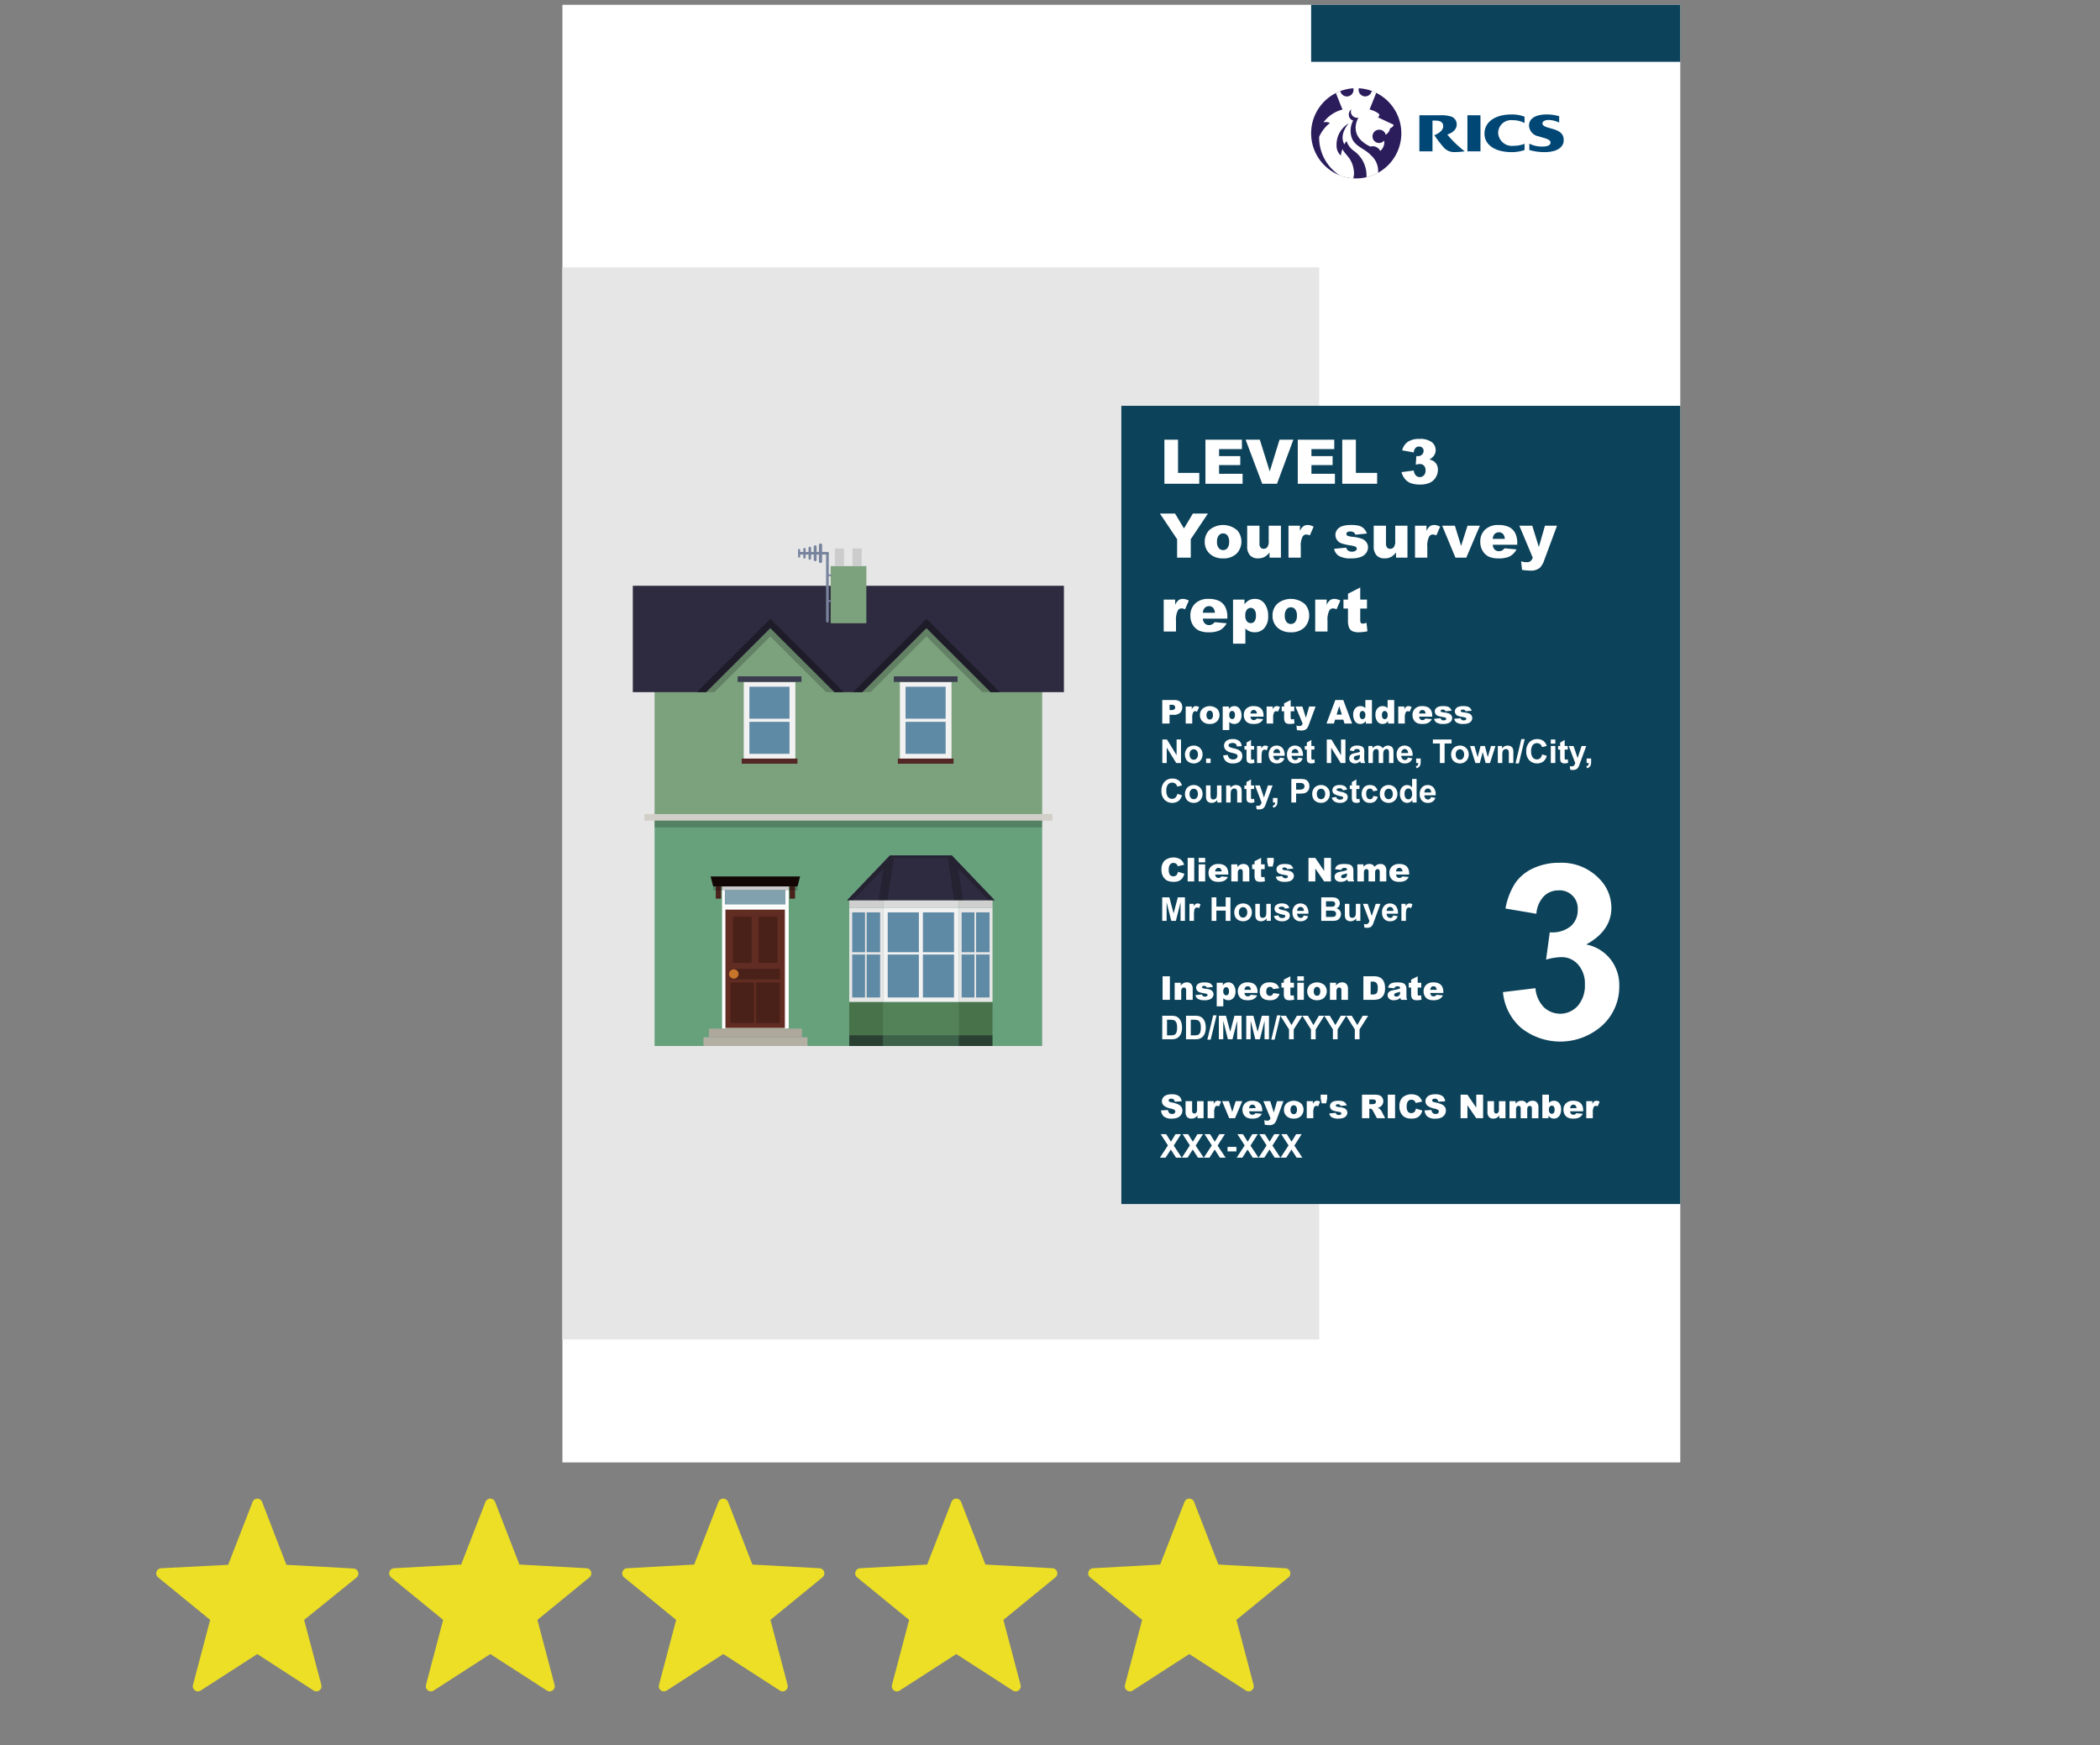<?xml version="1.0" encoding="UTF-8"?>
<svg xmlns="http://www.w3.org/2000/svg" xmlns:xlink="http://www.w3.org/1999/xlink" width="246.276" height="204.635" viewBox="0 0 246.276 204.635">
  <rect x="0" y="0" width="246.276" height="204.635" fill="#808080" stroke="none"/>
  <defs>
    <style>.cls-1,.cls-10,.cls-22{fill:#2e2a3f;}.cls-1{clip-rule:evenodd;}.cls-2,.cls-7{fill:#fff;}.cls-3{fill:#e6e6e6;}.cls-4{fill:#0c425a;}.cls-5{fill:#004775;}.cls-11,.cls-13,.cls-22,.cls-28,.cls-29,.cls-5,.cls-6,.cls-7{fill-rule:evenodd;}.cls-6{fill:#2b1c5c;}.cls-8{fill:#67a17c;}.cls-9{fill:#7ca17d;}.cls-11{fill:#d2cfc8;}.cls-12{opacity:0.2;}.cls-13,.cls-33{fill:#3a3d4e;}.cls-14,.cls-15{fill:#355427;}.cls-14,.cls-16{opacity:0.6;}.cls-15,.cls-17{opacity:0.4;}.cls-18{fill:#cfcfcf;}.cls-19{fill:#dadada;}.cls-20{fill:#f2f2f2;}.cls-21{fill:#5f8aa5;}.cls-23{clip-path:url(#clip-path);}.cls-24{fill:#612c21;}.cls-25{fill:#492119;}.cls-26{fill:#c8752c;}.cls-27{fill:#81a1ae;}.cls-28{fill:#ada79c;}.cls-29{fill:#b4afa3;}.cls-30{fill:#120705;}.cls-31{fill:#4b221b;}.cls-32{fill:#1f1c2a;}.cls-34{fill:#542727;}.cls-35{fill:#ccc;}.cls-36,.cls-37,.cls-38,.cls-39,.cls-40,.cls-41,.cls-42{fill:none;stroke:#78849d;stroke-linecap:round;stroke-miterlimit:10;}.cls-36{stroke-width:0.314px;}.cls-37{stroke-width:0.38px;}.cls-38{stroke-width:0.34px;}.cls-39{stroke-width:0.304px;}.cls-40{stroke-width:0.272px;}.cls-41{stroke-width:0.243px;}.cls-42{stroke-width:0.201px;}.cls-43{fill:#ecdf25;}</style>
    <clipPath id="clip-path">
      <polygon class="cls-1" points="116.636 105.551 99.354 105.551 104.367 100.311 111.624 100.311 116.636 105.551"></polygon>
    </clipPath>
  </defs>
  <g id="house">
    <rect class="cls-2" x="65.957" y="0.563" width="131.096" height="170.911"></rect>
    <rect class="cls-3" x="65.957" y="31.356" width="88.748" height="125.698"></rect>
    <rect class="cls-4" x="153.762" y="0.563" width="43.291" height="6.687"></rect>
    <path class="cls-5" d="M178.792,16.861a3.61,3.61,0,0,1-1.301.236,1.612,1.612,0,0,1-1.795-1.494,1.516,1.516,0,0,1,1.698-1.51,2.954,2.954,0,0,1,1.397.333v-.742a4.042,4.042,0,0,0-1.526-.263c-1.903,0-3.171.86-3.171,2.247,0,1.333,1.242,2.171,3.214,2.171a4.692,4.692,0,0,0,1.483-.247V16.861Zm.559-.016a3.314,3.314,0,0,0,1.591.338c.382,0,.892-.097.892-.457,0-.43-.688-.505-1.419-.747a1.346,1.346,0,0,1-1.102-1.242c0-.839.752-1.317,2.08-1.317a5.028,5.028,0,0,1,1.457.21v.747a2.916,2.916,0,0,0-1.231-.312c-.328,0-.731.107-.731.408,0,.387.72.484,1.355.688.779.258,1.139.597,1.139,1.284,0,.532-.376,1.392-2.295,1.392a6.478,6.478,0,0,1-1.736-.247v-.747ZM172.09,13.518h1.532v4.23H172.09Zm-2.36,2.258c.634-.204,1.102-.629,1.102-1.14a.954.954,0,0,0-.656-.973,3.92,3.92,0,0,0-1.349-.145h-2.37v4.23h1.537V14.141h.349c.575,0,.908.21.908.661,0,.688-1.037,1.048-1.037,1.048a12.825,12.825,0,0,0,1.048,1.381,1.614,1.614,0,0,0,1.387.597,6.794,6.794,0,0,0,1.123-.086A12.573,12.573,0,0,1,169.73,15.775Z"></path>
    <path class="cls-6" d="M153.762,15.635a5.289,5.289,0,1,1,5.289,5.284,5.284,5.284,0,0,1-5.289-5.284Z"></path>
    <path class="cls-7" d="M157.443,12.851l-.785-1.946h.011l.005-.005h.005v-.005h.011l.005-.005c.167-.081.317-.15.489-.215a.79.79,0,0,0,.774.634.774.774,0,0,0,.774-.774,1.087,1.087,0,0,0-.011-.183,3.27,3.27,0,0,1,.328-.011c.097,0,.199,0,.296.005-.005.054-.011.14-.011.188a.77.77,0,0,0,.774.769.789.789,0,0,0,.763-.64,4.242,4.242,0,0,1,.478.199l.005.005h.005l.005.005h.005l.005.005h.005l.005.005.011.005-.779,1.951c.441.102,1.268.468,1.145.704-.054.108-.183.21-.113.242.801.376,1.747.822,1.747.822s.065.043.032.102a.782.782,0,0,1-.408.339,1.102,1.102,0,0,1-.511.752.776.776,0,0,0-.747-.591.78.78,0,1,0,.011,1.559.81.81,0,0,0,.554-.285,1.314,1.314,0,0,1-.457,1.215.998.998,0,0,0-1.161-.51c-2.687-1.269-1.451-3.3-1.392-3.397a.564.564,0,0,1-.167.021.726.726,0,0,1-.726-.726.745.745,0,0,1,.054-.269.755.755,0,0,0-.296.597.697.697,0,0,0,.511.715,2.574,2.574,0,0,0-.21,1.892c.323,1.161,1.548,1.36,2.306,2.198a2.422,2.422,0,0,1,.822,2.053,5.437,5.437,0,0,1-1.365.521l.005-.006a3.526,3.526,0,0,0-1.505-3.117,2.308,2.308,0,0,1-.833-1.129,1.786,1.786,0,0,0-.247.387c-.693-1.183.511-2.467.511-2.467a2.895,2.895,0,0,0-1.43,2.639,1.514,1.514,0,0,0,.5,1.139,3.389,3.389,0,0,1,.188-.758c.339.693,1.091,1.043,1.306,2.338a2.222,2.222,0,0,1-.037,1.097,5.213,5.213,0,0,1-1.564-.339,5.248,5.248,0,0,1-2.435-4.531,4.272,4.272,0,0,1,1.268-1.629,1.157,1.157,0,0,0-.769-.07,4.059,4.059,0,0,1,2.236-1.5Z"></path>
    <rect class="cls-4" x="131.505" y="47.583" width="65.548" height="93.593"></rect>
    <path class="cls-2" d="M136.304,82.079h1.418a.975.975,0,0,1,.694.221.827.827,0,0,1,.23.627.854.854,0,0,1-.251.653,1.09,1.09,0,0,1-.768.235h-.467V84.84h-.857Zm.857,1.177h.209a.54.54,0,0,0,.346-.085.276.276,0,0,0,.101-.22.304.304,0,0,0-.087-.22.447.447,0,0,0-.326-.091h-.242Z"></path>
    <path class="cls-2" d="M139.05,82.84h.717v.328a.792.792,0,0,1,.214-.293.45.45,0,0,1,.273-.08.81.81,0,0,1,.371.105l-.237.546a.619.619,0,0,0-.215-.057.264.264,0,0,0-.233.125,1.259,1.259,0,0,0-.119.655v.67H139.05Z"></path>
    <path class="cls-2" d="M140.722,83.846a.999.999,0,0,1,.309-.754,1.338,1.338,0,0,1,1.741.052,1.089,1.089,0,0,1-.059,1.447,1.17,1.17,0,0,1-.847.294,1.187,1.187,0,0,1-.779-.244A.982.982,0,0,1,140.722,83.846Zm.768-.002a.602.602,0,0,0,.108.396.356.356,0,0,0,.545.002.628.628,0,0,0,.105-.405.592.592,0,0,0-.106-.387.335.335,0,0,0-.266-.127.348.348,0,0,0-.277.129A.6.6,0,0,0,141.49,83.844Z"></path>
    <path class="cls-2" d="M143.392,85.6V82.84h.718v.296a.945.945,0,0,1,.273-.252.777.777,0,0,1,.371-.089.717.717,0,0,1,.62.307,1.272,1.272,0,0,1,.22.759,1.095,1.095,0,0,1-.239.762.779.779,0,0,1-.605.263.835.835,0,0,1-.322-.06.789.789,0,0,1-.262-.18v.955Zm.768-1.755a.53.53,0,0,0,.1.353.32.32,0,0,0,.252.114.279.279,0,0,0,.225-.11.599.599,0,0,0,.09-.373.559.559,0,0,0-.094-.357.286.286,0,0,0-.23-.113.309.309,0,0,0-.245.114A.572.572,0,0,0,144.161,83.846Z"></path>
    <path class="cls-2" d="M148.179,84.03h-1.536a.492.492,0,0,0,.1.274.363.363,0,0,0,.29.13.441.441,0,0,0,.215-.056.523.523,0,0,0,.134-.127l.755.07a1.08,1.08,0,0,1-.418.432,1.51,1.51,0,0,1-.702.131,1.442,1.442,0,0,1-.625-.111.916.916,0,0,1-.378-.356,1.074,1.074,0,0,1-.149-.573,1.007,1.007,0,0,1,.3-.759,1.144,1.144,0,0,1,.83-.29,1.473,1.473,0,0,1,.678.13.875.875,0,0,1,.378.377,1.369,1.369,0,0,1,.13.642ZM147.4,83.663a.512.512,0,0,0-.119-.318.35.35,0,0,0-.256-.096.345.345,0,0,0-.291.145.531.531,0,0,0-.089.27Z"></path>
    <path class="cls-2" d="M148.54,82.84h.717v.328a.791.791,0,0,1,.214-.293.45.45,0,0,1,.272-.08.81.81,0,0,1,.371.105l-.237.546a.618.618,0,0,0-.215-.057.264.264,0,0,0-.233.125,1.259,1.259,0,0,0-.119.655v.67H148.54Z"></path>
    <path class="cls-2" d="M151.361,82.079V82.84h.422v.561h-.422v.708a.381.381,0,0,0,.024.17.142.142,0,0,0,.132.064.854.854,0,0,0,.237-.049l.057.529a2.525,2.525,0,0,1-.531.061.926.926,0,0,1-.422-.073.446.446,0,0,1-.2-.223,1.292,1.292,0,0,1-.066-.484v-.703H150.31V82.84h.282v-.367Z"></path>
    <path class="cls-2" d="M151.927,82.84h.809l.412,1.332.383-1.332h.755l-.793,2.137a1.298,1.298,0,0,1-.276.494.885.885,0,0,1-.608.181,4.35,4.35,0,0,1-.512-.045l-.061-.535a1.211,1.211,0,0,0,.369.053.354.354,0,0,0,.219-.062.464.464,0,0,0,.143-.222Z"></path>
    <path class="cls-2" d="M157.537,84.384h-.969l-.134.456h-.871L156.6,82.079h.931l1.037,2.761h-.893Zm-.177-.597-.305-.992-.302.992Z"></path>
    <path class="cls-2" d="M160.894,82.079V84.84h-.718v-.296a.962.962,0,0,1-.274.255.784.784,0,0,1-.369.086.712.712,0,0,1-.624-.311,1.285,1.285,0,0,1-.216-.755,1.096,1.096,0,0,1,.238-.761.779.779,0,0,1,.606-.264.84.84,0,0,1,.324.061.735.735,0,0,1,.259.181v-.957Zm-.768,1.755a.527.527,0,0,0-.1-.351.319.319,0,0,0-.252-.116.278.278,0,0,0-.225.111.596.596,0,0,0-.09.373.561.561,0,0,0,.093.358.287.287,0,0,0,.231.114.308.308,0,0,0,.245-.115A.574.574,0,0,0,160.126,83.834Z"></path>
    <path class="cls-2" d="M163.504,82.079V84.84h-.718v-.296a.962.962,0,0,1-.274.255.784.784,0,0,1-.369.086.712.712,0,0,1-.624-.311,1.286,1.286,0,0,1-.216-.755,1.096,1.096,0,0,1,.238-.761.779.779,0,0,1,.606-.264.84.84,0,0,1,.324.061.736.736,0,0,1,.259.181v-.957Zm-.769,1.755a.527.527,0,0,0-.1-.351.319.319,0,0,0-.252-.116.278.278,0,0,0-.225.111.596.596,0,0,0-.09.373.561.561,0,0,0,.093.358.287.287,0,0,0,.231.114.309.309,0,0,0,.245-.115A.574.574,0,0,0,162.735,83.834Z"></path>
    <path class="cls-2" d="M163.978,82.84h.717v.328a.791.791,0,0,1,.214-.293.45.45,0,0,1,.272-.08.81.81,0,0,1,.371.105l-.237.546A.618.618,0,0,0,165.1,83.39a.264.264,0,0,0-.233.125,1.259,1.259,0,0,0-.119.655v.67h-.769Z"></path>
    <path class="cls-2" d="M167.963,84.03h-1.536a.492.492,0,0,0,.1.274.363.363,0,0,0,.29.13.441.441,0,0,0,.215-.056.525.525,0,0,0,.134-.127l.755.07a1.081,1.081,0,0,1-.418.432,1.51,1.51,0,0,1-.702.131,1.442,1.442,0,0,1-.625-.111.915.915,0,0,1-.378-.356,1.074,1.074,0,0,1-.149-.573,1.007,1.007,0,0,1,.3-.759,1.144,1.144,0,0,1,.83-.29,1.473,1.473,0,0,1,.678.13.875.875,0,0,1,.378.377,1.37,1.37,0,0,1,.13.642Zm-.779-.367a.512.512,0,0,0-.119-.318.35.35,0,0,0-.256-.096.345.345,0,0,0-.291.145.531.531,0,0,0-.089.27Z"></path>
    <path class="cls-2" d="M168.18,84.284l.761-.071a.377.377,0,0,0,.132.194.399.399,0,0,0,.227.058.383.383,0,0,0,.239-.066.148.148,0,0,0,.066-.122.14.14,0,0,0-.087-.128,1.557,1.557,0,0,0-.329-.079,3.307,3.307,0,0,1-.555-.129.585.585,0,0,1-.262-.2.517.517,0,0,1-.106-.321.526.526,0,0,1,.115-.341.677.677,0,0,1,.316-.214,1.685,1.685,0,0,1,.54-.07,1.886,1.886,0,0,1,.528.055.685.685,0,0,1,.284.17.883.883,0,0,1,.189.311l-.727.071a.252.252,0,0,0-.095-.142.385.385,0,0,0-.219-.06.305.305,0,0,0-.189.046.135.135,0,0,0-.06.111.121.121,0,0,0,.075.111,1.185,1.185,0,0,0,.328.067,2.25,2.25,0,0,1,.568.121.624.624,0,0,1,.285.22.543.543,0,0,1,.099.314.617.617,0,0,1-.104.336.706.706,0,0,1-.329.261,1.59,1.59,0,0,1-.613.097,1.452,1.452,0,0,1-.78-.156A.7.7,0,0,1,168.18,84.284Z"></path>
    <path class="cls-2" d="M170.536,84.284l.761-.071a.378.378,0,0,0,.132.194.399.399,0,0,0,.227.058.383.383,0,0,0,.239-.066.148.148,0,0,0,.065-.122.14.14,0,0,0-.087-.128,1.554,1.554,0,0,0-.329-.079,3.31,3.31,0,0,1-.555-.129.585.585,0,0,1-.262-.2.517.517,0,0,1-.106-.321.526.526,0,0,1,.115-.341.676.676,0,0,1,.316-.214,1.685,1.685,0,0,1,.54-.07,1.887,1.887,0,0,1,.528.055.684.684,0,0,1,.284.17.885.885,0,0,1,.19.311l-.727.071a.252.252,0,0,0-.095-.142.385.385,0,0,0-.219-.06.304.304,0,0,0-.189.046.135.135,0,0,0-.06.111.121.121,0,0,0,.075.111,1.185,1.185,0,0,0,.328.067,2.251,2.251,0,0,1,.568.121.624.624,0,0,1,.285.22.543.543,0,0,1,.099.314.618.618,0,0,1-.104.336.706.706,0,0,1-.329.261,1.59,1.59,0,0,1-.613.097,1.453,1.453,0,0,1-.78-.156A.7.7,0,0,1,170.536,84.284Z"></path>
    <path class="cls-2" d="M136.312,89.468V86.707h.542l1.13,1.844V86.707h.518v2.761h-.559l-1.113-1.8v1.8Z"></path>
    <path class="cls-2" d="M138.965,88.439a1.075,1.075,0,0,1,.13-.51.892.892,0,0,1,.368-.377,1.09,1.09,0,0,1,.532-.13.997.997,0,0,1,.743.295,1.016,1.016,0,0,1,.29.744,1.032,1.032,0,0,1-.293.753.989.989,0,0,1-.736.298,1.157,1.157,0,0,1-.524-.124.852.852,0,0,1-.38-.364A1.212,1.212,0,0,1,138.965,88.439Zm.542.028a.665.665,0,0,0,.142.456.461.461,0,0,0,.695,0,.671.671,0,0,0,.141-.46.657.657,0,0,0-.141-.451.461.461,0,0,0-.695,0A.663.663,0,0,0,139.507,88.468Z"></path>
    <path class="cls-2" d="M141.443,89.468v-.529h.529v.529Z"></path>
    <path class="cls-2" d="M143.449,88.569l.542-.053a.658.658,0,0,0,.198.401.605.605,0,0,0,.404.128.617.617,0,0,0,.405-.114.334.334,0,0,0,.137-.266.248.248,0,0,0-.058-.167.447.447,0,0,0-.2-.119q-.098-.035-.446-.121a1.526,1.526,0,0,1-.629-.273.722.722,0,0,1-.254-.556.713.713,0,0,1,.119-.395.753.753,0,0,1,.345-.279,1.374,1.374,0,0,1,.543-.097,1.171,1.171,0,0,1,.783.228.807.807,0,0,1,.275.608l-.558.024a.473.473,0,0,0-.153-.306.559.559,0,0,0-.352-.093.639.639,0,0,0-.381.1.2.2,0,0,0-.088.171.214.214,0,0,0,.082.168,1.485,1.485,0,0,0,.513.184,2.691,2.691,0,0,1,.602.198.776.776,0,0,1,.305.28.826.826,0,0,1,.11.441.814.814,0,0,1-.132.444.792.792,0,0,1-.373.308,1.556,1.556,0,0,1-.601.101,1.19,1.19,0,0,1-.804-.242A1.047,1.047,0,0,1,143.449,88.569Z"></path>
    <path class="cls-2" d="M147.075,87.468V87.89h-.361v.806a1.983,1.983,0,0,0,.011.286.117.117,0,0,0,.047.066.151.151,0,0,0,.09.026.672.672,0,0,0,.212-.051l.046.41a1.053,1.053,0,0,1-.418.079.656.656,0,0,1-.258-.048.379.379,0,0,1-.169-.124.486.486,0,0,1-.074-.206,2.475,2.475,0,0,1-.018-.373V87.89H145.94v-.422h.242v-.397l.531-.31v.706Z"></path>
    <path class="cls-2" d="M147.949,89.468H147.42v-2h.492v.284a.844.844,0,0,1,.227-.265.416.416,0,0,1,.229-.064.673.673,0,0,1,.349.1l-.164.462a.465.465,0,0,0-.248-.087.292.292,0,0,0-.189.061.418.418,0,0,0-.122.221,3.166,3.166,0,0,0-.044.671Z"></path>
    <path class="cls-2" d="M150.1,88.831l.527.089a.859.859,0,0,1-.321.441.937.937,0,0,1-.549.151.893.893,0,0,1-.771-.341,1.143,1.143,0,0,1-.198-.689,1.108,1.108,0,0,1,.26-.779.858.858,0,0,1,.657-.281.887.887,0,0,1,.704.295,1.297,1.297,0,0,1,.247.902h-1.325a.528.528,0,0,0,.128.366.396.396,0,0,0,.305.131.325.325,0,0,0,.209-.067A.414.414,0,0,0,150.1,88.831Zm.03-.534a.512.512,0,0,0-.118-.35.364.364,0,0,0-.275-.119.368.368,0,0,0-.286.126.49.49,0,0,0-.111.343Z"></path>
    <path class="cls-2" d="M152.245,88.831l.527.089a.858.858,0,0,1-.321.441.937.937,0,0,1-.549.151.893.893,0,0,1-.771-.341,1.143,1.143,0,0,1-.198-.689,1.108,1.108,0,0,1,.26-.779.857.857,0,0,1,.657-.281.887.887,0,0,1,.704.295,1.297,1.297,0,0,1,.247.902h-1.325a.528.528,0,0,0,.128.366.396.396,0,0,0,.305.131.326.326,0,0,0,.209-.067A.413.413,0,0,0,152.245,88.831Zm.03-.534a.512.512,0,0,0-.118-.35.364.364,0,0,0-.275-.119.368.368,0,0,0-.286.126.49.49,0,0,0-.111.343Z"></path>
    <path class="cls-2" d="M154.149,87.468V87.89h-.361v.806a2.007,2.007,0,0,0,.011.286.117.117,0,0,0,.047.066.151.151,0,0,0,.09.026.671.671,0,0,0,.212-.051l.046.41a1.053,1.053,0,0,1-.418.079.656.656,0,0,1-.258-.048.379.379,0,0,1-.169-.124.487.487,0,0,1-.074-.206,2.475,2.475,0,0,1-.018-.373V87.89h-.242v-.422h.242v-.397l.531-.31v.706Z"></path>
    <path class="cls-2" d="M155.597,89.468V86.707h.542l1.13,1.844V86.707h.518v2.761h-.559l-1.113-1.8v1.8Z"></path>
    <path class="cls-2" d="M158.767,88.078l-.48-.087a.744.744,0,0,1,.278-.429,1.022,1.022,0,0,1,.588-.14,1.266,1.266,0,0,1,.526.084.522.522,0,0,1,.244.213,1.093,1.093,0,0,1,.07.474l-.005.617a2.08,2.08,0,0,0,.025.389,1.14,1.14,0,0,0,.095.269h-.523c-.014-.035-.03-.087-.051-.156-.009-.031-.015-.052-.018-.062a.968.968,0,0,1-.29.198.834.834,0,0,1-.33.065.683.683,0,0,1-.486-.167.556.556,0,0,1-.178-.424.565.565,0,0,1,.081-.303.527.527,0,0,1,.227-.203,1.782,1.782,0,0,1,.421-.123,2.924,2.924,0,0,0,.514-.13V88.11a.273.273,0,0,0-.075-.218.452.452,0,0,0-.284-.065.315.315,0,0,0-.349.25Zm.708.43c-.067.022-.175.049-.321.081a.953.953,0,0,0-.288.092.22.22,0,0,0-.103.186.262.262,0,0,0,.082.192.292.292,0,0,0,.211.081.462.462,0,0,0,.274-.095.333.333,0,0,0,.126-.175,1.06,1.06,0,0,0,.02-.258Z"></path>
    <path class="cls-2" d="M160.477,87.468h.487v.273a.787.787,0,0,1,.624-.318.671.671,0,0,1,.333.079.614.614,0,0,1,.232.239.929.929,0,0,1,.284-.239.695.695,0,0,1,.326-.079.724.724,0,0,1,.372.09.544.544,0,0,1,.229.263,1.139,1.139,0,0,1,.055.414v1.278h-.529V88.325a.857.857,0,0,0-.055-.385.25.25,0,0,0-.226-.112.36.36,0,0,0-.209.067.371.371,0,0,0-.142.198,1.423,1.423,0,0,0-.043.414v.96h-.529V88.372a1.543,1.543,0,0,0-.028-.377.235.235,0,0,0-.088-.126.278.278,0,0,0-.161-.041.385.385,0,0,0-.22.066.361.361,0,0,0-.141.19,1.412,1.412,0,0,0-.042.412v.972h-.529Z"></path>
    <path class="cls-2" d="M165.103,88.831l.527.089a.858.858,0,0,1-.321.441.937.937,0,0,1-.549.151.893.893,0,0,1-.771-.341,1.143,1.143,0,0,1-.198-.689,1.108,1.108,0,0,1,.26-.779.857.857,0,0,1,.657-.281.887.887,0,0,1,.704.295,1.297,1.297,0,0,1,.247.902h-1.325a.528.528,0,0,0,.128.366.396.396,0,0,0,.305.131.326.326,0,0,0,.209-.067A.413.413,0,0,0,165.103,88.831Zm.03-.534a.512.512,0,0,0-.118-.35.364.364,0,0,0-.275-.119.368.368,0,0,0-.286.126.49.49,0,0,0-.111.343Z"></path>
    <path class="cls-2" d="M166.078,88.938h.529v.379a1.319,1.319,0,0,1-.04.362.541.541,0,0,1-.15.238.769.769,0,0,1-.279.165l-.103-.218a.445.445,0,0,0,.228-.145.434.434,0,0,0,.071-.252h-.256Z"></path>
    <path class="cls-2" d="M168.859,89.468v-2.293H168.04v-.468h2.193v.468h-.817v2.293Z"></path>
    <path class="cls-2" d="M170.18,88.439a1.075,1.075,0,0,1,.13-.51.891.891,0,0,1,.368-.377,1.09,1.09,0,0,1,.532-.13.998.998,0,0,1,.743.295,1.017,1.017,0,0,1,.29.744,1.032,1.032,0,0,1-.293.753.989.989,0,0,1-.736.298,1.157,1.157,0,0,1-.524-.124.852.852,0,0,1-.38-.364A1.212,1.212,0,0,1,170.18,88.439Zm.542.028a.666.666,0,0,0,.142.456.461.461,0,0,0,.695,0,.671.671,0,0,0,.141-.46.657.657,0,0,0-.141-.451.461.461,0,0,0-.695,0A.663.663,0,0,0,170.722,88.468Z"></path>
    <path class="cls-2" d="M173.031,89.468l-.633-2h.515l.374,1.31.345-1.31h.511l.333,1.31.382-1.31h.522l-.643,2h-.509l-.344-1.286-.339,1.286Z"></path>
    <path class="cls-2" d="M177.476,89.468h-.529v-1.02a1.541,1.541,0,0,0-.034-.419.291.291,0,0,0-.109-.147.315.315,0,0,0-.184-.053.422.422,0,0,0-.247.075.376.376,0,0,0-.149.199,1.711,1.711,0,0,0-.041.46v.905h-.528v-2h.491v.294a.818.818,0,0,1,.979-.275.537.537,0,0,1,.22.161.571.571,0,0,1,.103.222,1.64,1.64,0,0,1,.029.355Z"></path>
    <path class="cls-2" d="M177.73,89.515l.684-2.854h.398l-.691,2.854Z"></path>
    <path class="cls-2" d="M180.854,88.453l.54.171a1.215,1.215,0,0,1-.413.672,1.302,1.302,0,0,1-1.637-.156,1.437,1.437,0,0,1-.354-1.027,1.507,1.507,0,0,1,.355-1.07,1.22,1.22,0,0,1,.936-.382,1.146,1.146,0,0,1,.822.3,1.092,1.092,0,0,1,.283.508l-.552.132a.591.591,0,0,0-.205-.339.583.583,0,0,0-.377-.124.626.626,0,0,0-.498.221,1.076,1.076,0,0,0-.191.713,1.156,1.156,0,0,0,.189.746.61.61,0,0,0,.489.222.562.562,0,0,0,.383-.141A.827.827,0,0,0,180.854,88.453Z"></path>
    <path class="cls-2" d="M181.869,87.197v-.49h.529v.49Zm0,2.27v-2h.529v2Z"></path>
    <path class="cls-2" d="M183.857,87.468V87.89h-.361v.806a2.007,2.007,0,0,0,.011.286.117.117,0,0,0,.047.066.151.151,0,0,0,.09.026.67.67,0,0,0,.212-.051l.046.41a1.053,1.053,0,0,1-.418.079.656.656,0,0,1-.258-.048.379.379,0,0,1-.169-.124.487.487,0,0,1-.074-.206,2.475,2.475,0,0,1-.018-.373V87.89h-.242v-.422h.242v-.397l.531-.31v.706Z"></path>
    <path class="cls-2" d="M183.974,87.468h.562l.478,1.42.467-1.42h.548l-.706,1.925-.126.349a1.396,1.396,0,0,1-.133.267.592.592,0,0,1-.144.15.647.647,0,0,1-.201.089,1.042,1.042,0,0,1-.27.032,1.401,1.401,0,0,1-.3-.032l-.047-.414a1.147,1.147,0,0,0,.225.024.33.33,0,0,0,.273-.108.74.74,0,0,0,.136-.275Z"></path>
    <path class="cls-2" d="M186.07,88.938h.529v.379a1.315,1.315,0,0,1-.04.362.54.54,0,0,1-.149.238.77.77,0,0,1-.279.165l-.103-.218a.445.445,0,0,0,.228-.145.433.433,0,0,0,.071-.252H186.07Z"></path>
    <path class="cls-2" d="M138.073,93.08l.54.171a1.216,1.216,0,0,1-.413.672,1.302,1.302,0,0,1-1.637-.156,1.437,1.437,0,0,1-.354-1.027,1.507,1.507,0,0,1,.355-1.07,1.22,1.22,0,0,1,.937-.382,1.145,1.145,0,0,1,.822.3,1.092,1.092,0,0,1,.283.508l-.552.132a.591.591,0,0,0-.205-.339.584.584,0,0,0-.377-.124.625.625,0,0,0-.498.221,1.075,1.075,0,0,0-.191.713,1.156,1.156,0,0,0,.189.746.61.61,0,0,0,.489.222.562.562,0,0,0,.383-.141A.826.826,0,0,0,138.073,93.08Z"></path>
    <path class="cls-2" d="M138.965,93.066a1.075,1.075,0,0,1,.13-.51.891.891,0,0,1,.368-.377,1.091,1.091,0,0,1,.532-.13.997.997,0,0,1,.743.295,1.017,1.017,0,0,1,.29.744,1.032,1.032,0,0,1-.293.753A.989.989,0,0,1,140,94.14a1.157,1.157,0,0,1-.524-.124.852.852,0,0,1-.38-.364A1.213,1.213,0,0,1,138.965,93.066Zm.542.028a.666.666,0,0,0,.142.456.461.461,0,0,0,.695,0,.671.671,0,0,0,.141-.46.657.657,0,0,0-.141-.451.461.461,0,0,0-.695,0A.663.663,0,0,0,139.507,93.095Z"></path>
    <path class="cls-2" d="M142.759,94.095v-.3a.757.757,0,0,1-.287.253.804.804,0,0,1-.376.092.741.741,0,0,1-.361-.088.529.529,0,0,1-.231-.249,1.104,1.104,0,0,1-.071-.442V92.095h.529v.919a2.551,2.551,0,0,0,.029.518.282.282,0,0,0,.105.15.328.328,0,0,0,.196.056.417.417,0,0,0,.243-.075.374.374,0,0,0,.146-.184,2.142,2.142,0,0,0,.04-.54v-.844h.528v2Z"></path>
    <path class="cls-2" d="M145.618,94.095h-.529v-1.02a1.54,1.54,0,0,0-.034-.419.291.291,0,0,0-.109-.147.316.316,0,0,0-.184-.053.422.422,0,0,0-.247.075.376.376,0,0,0-.149.199,1.71,1.71,0,0,0-.041.46v.905h-.528v-2h.491v.294a.817.817,0,0,1,.979-.275.537.537,0,0,1,.22.161.572.572,0,0,1,.103.222,1.64,1.64,0,0,1,.029.355Z"></path>
    <path class="cls-2" d="M147.071,92.095v.422H146.71v.806a1.981,1.981,0,0,0,.011.286.116.116,0,0,0,.047.066.15.15,0,0,0,.09.026.672.672,0,0,0,.212-.051l.046.41a1.053,1.053,0,0,1-.418.079.656.656,0,0,1-.258-.048.378.378,0,0,1-.169-.124.485.485,0,0,1-.074-.206,2.46,2.46,0,0,1-.018-.373v-.872h-.242v-.422h.242v-.396l.531-.31v.706Z"></path>
    <path class="cls-2" d="M147.188,92.095h.562l.478,1.42.467-1.42h.548l-.706,1.925-.126.349a1.396,1.396,0,0,1-.133.267.592.592,0,0,1-.145.15.645.645,0,0,1-.201.089,1.043,1.043,0,0,1-.27.032,1.401,1.401,0,0,1-.3-.032l-.047-.414a1.147,1.147,0,0,0,.225.024.33.33,0,0,0,.273-.108.745.745,0,0,0,.136-.275Z"></path>
    <path class="cls-2" d="M149.284,93.565h.529v.379a1.313,1.313,0,0,1-.04.362.541.541,0,0,1-.149.238.772.772,0,0,1-.279.165l-.103-.218a.445.445,0,0,0,.228-.145.433.433,0,0,0,.071-.252h-.256Z"></path>
    <path class="cls-2" d="M151.443,94.095V91.334h.895a3.254,3.254,0,0,1,.663.042.723.723,0,0,1,.397.27.862.862,0,0,1,.16.538.905.905,0,0,1-.093.428.753.753,0,0,1-.234.272.804.804,0,0,1-.289.131,3.174,3.174,0,0,1-.578.04h-.363v1.041Zm.558-2.293v.783h.305a1.427,1.427,0,0,0,.441-.044.361.361,0,0,0,.236-.35.359.359,0,0,0-.088-.249.388.388,0,0,0-.225-.122,2.667,2.667,0,0,0-.4-.018Z"></path>
    <path class="cls-2" d="M153.889,93.066a1.075,1.075,0,0,1,.13-.51.89.89,0,0,1,.368-.377,1.09,1.09,0,0,1,.532-.13.998.998,0,0,1,.743.295,1.017,1.017,0,0,1,.29.744,1.032,1.032,0,0,1-.293.753.989.989,0,0,1-.736.298,1.157,1.157,0,0,1-.524-.124.852.852,0,0,1-.38-.364A1.213,1.213,0,0,1,153.889,93.066Zm.542.028a.666.666,0,0,0,.142.456.461.461,0,0,0,.695,0,.671.671,0,0,0,.141-.46.657.657,0,0,0-.141-.451.461.461,0,0,0-.695,0A.663.663,0,0,0,154.431,93.095Z"></path>
    <path class="cls-2" d="M156.181,93.524l.53-.081a.389.389,0,0,0,.138.234.463.463,0,0,0,.29.08.527.527,0,0,0,.309-.075.167.167,0,0,0,.07-.142.138.138,0,0,0-.038-.1.405.405,0,0,0-.177-.069,2.855,2.855,0,0,1-.811-.259.514.514,0,0,1-.237-.449.555.555,0,0,1,.205-.438.963.963,0,0,1,.637-.177,1.109,1.109,0,0,1,.609.134.682.682,0,0,1,.275.396l-.499.092a.313.313,0,0,0-.121-.179.453.453,0,0,0-.256-.061.572.572,0,0,0-.299.058.127.127,0,0,0-.06.107.117.117,0,0,0,.053.097,2.023,2.023,0,0,0,.494.148,1.469,1.469,0,0,1,.591.235.489.489,0,0,1,.165.394.603.603,0,0,1-.23.473,1.017,1.017,0,0,1-.68.197,1.114,1.114,0,0,1-.646-.165A.761.761,0,0,1,156.181,93.524Z"></path>
    <path class="cls-2" d="M159.428,92.095v.422h-.361v.806a2.005,2.005,0,0,0,.011.286.117.117,0,0,0,.047.066.15.15,0,0,0,.09.026.671.671,0,0,0,.212-.051l.046.41a1.053,1.053,0,0,1-.418.079.657.657,0,0,1-.258-.048.378.378,0,0,1-.169-.124.487.487,0,0,1-.074-.206,2.474,2.474,0,0,1-.018-.373v-.872h-.242v-.422h.242v-.396l.531-.31v.706Z"></path>
    <path class="cls-2" d="M161.54,92.686l-.521.094a.379.379,0,0,0-.12-.235.359.359,0,0,0-.241-.079.396.396,0,0,0-.315.137.696.696,0,0,0-.118.457.805.805,0,0,0,.12.502.389.389,0,0,0,.32.147.356.356,0,0,0,.247-.086.517.517,0,0,0,.136-.295l.52.089a.917.917,0,0,1-.311.54.961.961,0,0,1-.616.183.915.915,0,0,1-.699-.276,1.261,1.261,0,0,1,.001-1.537.927.927,0,0,1,.708-.276.971.971,0,0,1,.581.157A.869.869,0,0,1,161.54,92.686Z"></path>
    <path class="cls-2" d="M161.818,93.066a1.075,1.075,0,0,1,.13-.51.89.89,0,0,1,.368-.377,1.09,1.09,0,0,1,.532-.13.998.998,0,0,1,.743.295,1.017,1.017,0,0,1,.29.744,1.031,1.031,0,0,1-.293.753.989.989,0,0,1-.736.298,1.157,1.157,0,0,1-.524-.124.852.852,0,0,1-.38-.364A1.213,1.213,0,0,1,161.818,93.066Zm.542.028a.666.666,0,0,0,.142.456.461.461,0,0,0,.695,0,.671.671,0,0,0,.141-.46.657.657,0,0,0-.141-.451.461.461,0,0,0-.695,0A.663.663,0,0,0,162.36,93.095Z"></path>
    <path class="cls-2" d="M166.13,94.095h-.491v-.294a.786.786,0,0,1-.289.255.732.732,0,0,1-.336.084.761.761,0,0,1-.59-.277,1.129,1.129,0,0,1-.246-.775,1.117,1.117,0,0,1,.239-.772.777.777,0,0,1,.605-.265.75.75,0,0,1,.58.278v-.994h.528Zm-1.412-1.043a.92.92,0,0,0,.089.463.398.398,0,0,0,.357.207.388.388,0,0,0,.311-.155.712.712,0,0,0,.129-.464.782.782,0,0,0-.125-.496.391.391,0,0,0-.318-.151.399.399,0,0,0-.315.149A.68.68,0,0,0,164.717,93.052Z"></path>
    <path class="cls-2" d="M167.809,93.458l.527.089a.859.859,0,0,1-.321.441.937.937,0,0,1-.549.151.893.893,0,0,1-.771-.341,1.142,1.142,0,0,1-.198-.688,1.108,1.108,0,0,1,.26-.779.858.858,0,0,1,.657-.281.887.887,0,0,1,.704.295,1.296,1.296,0,0,1,.247.902H167.04a.528.528,0,0,0,.128.366.396.396,0,0,0,.305.131.325.325,0,0,0,.209-.067A.413.413,0,0,0,167.809,93.458Zm.03-.534a.512.512,0,0,0-.118-.35.364.364,0,0,0-.275-.119.368.368,0,0,0-.286.126.489.489,0,0,0-.111.343Z"></path>
    <path class="cls-2" d="M138.146,102.22l.748.227a1.389,1.389,0,0,1-.237.524,1.031,1.031,0,0,1-.402.318,1.496,1.496,0,0,1-.611.107,1.764,1.764,0,0,1-.735-.131,1.169,1.169,0,0,1-.492-.46,1.562,1.562,0,0,1-.207-.843,1.431,1.431,0,0,1,.364-1.053,1.657,1.657,0,0,1,1.851-.157,1.239,1.239,0,0,1,.444.647l-.754.168a.636.636,0,0,0-.083-.185.479.479,0,0,0-.175-.15.505.505,0,0,0-.231-.053.499.499,0,0,0-.444.233.985.985,0,0,0-.117.543,1.032,1.032,0,0,0,.14.629.549.549,0,0,0,.762.033A.859.859,0,0,0,138.146,102.22Z"></path>
    <path class="cls-2" d="M139.283,100.589h.768V103.35h-.768Z"></path>
    <path class="cls-2" d="M140.569,100.589h.767v.521h-.767Zm0,.761h.767v2h-.767Z"></path>
    <path class="cls-2" d="M144.044,102.54h-1.536a.49.49,0,0,0,.1.275.363.363,0,0,0,.29.13.441.441,0,0,0,.215-.056.522.522,0,0,0,.134-.127l.755.07a1.081,1.081,0,0,1-.418.432,1.51,1.51,0,0,1-.702.131,1.444,1.444,0,0,1-.625-.111.916.916,0,0,1-.378-.356,1.074,1.074,0,0,1-.149-.573,1.007,1.007,0,0,1,.3-.759,1.145,1.145,0,0,1,.83-.29,1.473,1.473,0,0,1,.678.13.875.875,0,0,1,.378.377,1.37,1.37,0,0,1,.13.642Zm-.779-.367a.512.512,0,0,0-.119-.318.35.35,0,0,0-.256-.096.345.345,0,0,0-.291.144.531.531,0,0,0-.089.27Z"></path>
    <path class="cls-2" d="M144.397,101.35h.714v.326a1.055,1.055,0,0,1,.324-.285.843.843,0,0,1,.399-.086.653.653,0,0,1,.498.189.823.823,0,0,1,.18.585V103.35h-.769v-1.1a.398.398,0,0,0-.07-.267.248.248,0,0,0-.195-.078.278.278,0,0,0-.226.105.608.608,0,0,0-.087.379v.96h-.767Z"></path>
    <path class="cls-2" d="M147.894,100.589v.761h.422v.561h-.422v.708a.382.382,0,0,0,.024.17.142.142,0,0,0,.132.063.854.854,0,0,0,.237-.049l.057.529a2.525,2.525,0,0,1-.531.061.928.928,0,0,1-.422-.073.446.446,0,0,1-.2-.223,1.292,1.292,0,0,1-.065-.484v-.703h-.282V101.35h.282v-.367Z"></path>
    <path class="cls-2" d="M148.61,100.589h.765v.456l-.121.56h-.52l-.124-.56Z"></path>
    <path class="cls-2" d="M149.617,102.794l.761-.071a.378.378,0,0,0,.132.194.399.399,0,0,0,.227.058.384.384,0,0,0,.239-.065.148.148,0,0,0,.065-.122.14.14,0,0,0-.087-.128,1.549,1.549,0,0,0-.329-.079,3.32,3.32,0,0,1-.555-.129.587.587,0,0,1-.262-.2.517.517,0,0,1-.106-.321.525.525,0,0,1,.115-.341.676.676,0,0,1,.316-.214,1.682,1.682,0,0,1,.54-.07,1.886,1.886,0,0,1,.528.055.684.684,0,0,1,.284.17.885.885,0,0,1,.19.311l-.727.071a.253.253,0,0,0-.095-.142.386.386,0,0,0-.219-.059.304.304,0,0,0-.189.046.135.135,0,0,0-.059.111.121.121,0,0,0,.075.111,1.179,1.179,0,0,0,.328.067,2.246,2.246,0,0,1,.568.121.623.623,0,0,1,.285.22.543.543,0,0,1,.099.315.616.616,0,0,1-.104.336.705.705,0,0,1-.329.261,1.589,1.589,0,0,1-.613.097,1.453,1.453,0,0,1-.78-.156A.7.7,0,0,1,149.617,102.794Z"></path>
    <path class="cls-2" d="M153.451,100.589h.797l1.039,1.527v-1.527h.804V103.35h-.804l-1.034-1.516V103.35h-.802Z"></path>
    <path class="cls-2" d="M157.304,101.998l-.733-.077a.836.836,0,0,1,.12-.303.666.666,0,0,1,.225-.191.97.97,0,0,1,.29-.09,2.321,2.321,0,0,1,.399-.032,3.106,3.106,0,0,1,.554.039.716.716,0,0,1,.349.16.579.579,0,0,1,.154.24.883.883,0,0,1,.056.297v.883a1.076,1.076,0,0,0,.019.222,1.003,1.003,0,0,0,.078.204h-.72a.792.792,0,0,1-.057-.118.86.86,0,0,1-.026-.127.977.977,0,0,1-.299.207,1.237,1.237,0,0,1-.473.083.79.79,0,0,1-.543-.165.564.564,0,0,1-.052-.783.897.897,0,0,1,.493-.219c.287-.058.474-.099.559-.122a2.349,2.349,0,0,0,.272-.091.267.267,0,0,0-.059-.197.291.291,0,0,0-.205-.057.533.533,0,0,0-.282.059A.336.336,0,0,0,157.304,101.998Zm.665.402a3.305,3.305,0,0,1-.329.1.763.763,0,0,0-.296.123.189.189,0,0,0-.065.141.192.192,0,0,0,.064.148.267.267,0,0,0,.186.058.482.482,0,0,0,.238-.062.384.384,0,0,0,.156-.151.515.515,0,0,0,.046-.233Z"></path>
    <path class="cls-2" d="M159.184,101.35H159.9v.292a1.01,1.01,0,0,1,.311-.26.854.854,0,0,1,.38-.077.723.723,0,0,1,.379.085.625.625,0,0,1,.229.252,1.184,1.184,0,0,1,.329-.267.853.853,0,0,1,.366-.07.658.658,0,0,1,.503.191.846.846,0,0,1,.18.598V103.35h-.768v-1.14a.319.319,0,0,0-.053-.201.233.233,0,0,0-.191-.103.273.273,0,0,0-.218.098.489.489,0,0,0-.082.315V103.35h-.769V102.248a.651.651,0,0,0-.016-.179.23.23,0,0,0-.085-.121.223.223,0,0,0-.142-.047.272.272,0,0,0-.217.1.506.506,0,0,0-.085.328V103.35h-.769Z"></path>
    <path class="cls-2" d="M165.255,102.54h-1.536a.492.492,0,0,0,.1.275.363.363,0,0,0,.29.13.44.44,0,0,0,.215-.056.522.522,0,0,0,.134-.127l.755.07a1.081,1.081,0,0,1-.418.432,1.51,1.51,0,0,1-.702.131,1.444,1.444,0,0,1-.625-.111.917.917,0,0,1-.378-.356,1.074,1.074,0,0,1-.149-.573,1.007,1.007,0,0,1,.3-.759,1.145,1.145,0,0,1,.83-.29,1.473,1.473,0,0,1,.678.13.875.875,0,0,1,.378.377,1.37,1.37,0,0,1,.13.642Zm-.779-.367a.512.512,0,0,0-.119-.318.35.35,0,0,0-.256-.096.345.345,0,0,0-.291.144.532.532,0,0,0-.089.27Z"></path>
    <path class="cls-2" d="M136.299,107.977v-2.761h.834l.501,1.884.495-1.884h.836v2.761h-.518v-2.173l-.549,2.173h-.536l-.546-2.173v2.173Z"></path>
    <path class="cls-2" d="M140.021,107.977h-.529v-2h.492v.284a.842.842,0,0,1,.227-.265.416.416,0,0,1,.229-.065.674.674,0,0,1,.349.1l-.164.462a.465.465,0,0,0-.248-.087.291.291,0,0,0-.189.062.417.417,0,0,0-.122.221,3.165,3.165,0,0,0-.044.671Z"></path>
    <path class="cls-2" d="M142.092,107.977v-2.761h.558v1.087h1.092v-1.087h.558v2.761h-.558V106.77H142.65v1.207Z"></path>
    <path class="cls-2" d="M144.75,106.949a1.073,1.073,0,0,1,.13-.51.89.89,0,0,1,.368-.377,1.09,1.09,0,0,1,.532-.13.998.998,0,0,1,.743.295,1.017,1.017,0,0,1,.29.744,1.032,1.032,0,0,1-.293.753.989.989,0,0,1-.736.298,1.157,1.157,0,0,1-.524-.124.852.852,0,0,1-.38-.364A1.212,1.212,0,0,1,144.75,106.949Zm.542.028a.666.666,0,0,0,.142.456.461.461,0,0,0,.695,0,.672.672,0,0,0,.141-.46.657.657,0,0,0-.141-.451.461.461,0,0,0-.695,0A.663.663,0,0,0,145.292,106.977Z"></path>
    <path class="cls-2" d="M148.543,107.977v-.3a.757.757,0,0,1-.287.253.804.804,0,0,1-.376.092.741.741,0,0,1-.361-.088.529.529,0,0,1-.231-.249,1.105,1.105,0,0,1-.071-.442v-1.266h.529v.919a2.543,2.543,0,0,0,.029.518.282.282,0,0,0,.105.15.329.329,0,0,0,.196.056.417.417,0,0,0,.243-.075.374.374,0,0,0,.146-.184,2.147,2.147,0,0,0,.04-.54v-.844h.528v2Z"></path>
    <path class="cls-2" d="M149.397,107.407l.53-.081a.39.39,0,0,0,.138.234.463.463,0,0,0,.29.08.526.526,0,0,0,.309-.075.167.167,0,0,0,.07-.142.138.138,0,0,0-.038-.1.406.406,0,0,0-.177-.069,2.855,2.855,0,0,1-.811-.259.514.514,0,0,1-.237-.449.555.555,0,0,1,.205-.438.962.962,0,0,1,.637-.177,1.109,1.109,0,0,1,.609.134.681.681,0,0,1,.275.396l-.499.092a.313.313,0,0,0-.121-.179.452.452,0,0,0-.256-.061.572.572,0,0,0-.299.058.127.127,0,0,0-.06.107.118.118,0,0,0,.053.097,2.018,2.018,0,0,0,.494.148,1.469,1.469,0,0,1,.591.235.489.489,0,0,1,.165.394.603.603,0,0,1-.23.473,1.017,1.017,0,0,1-.68.197,1.113,1.113,0,0,1-.646-.165A.761.761,0,0,1,149.397,107.407Z"></path>
    <path class="cls-2" d="M152.885,107.341l.527.089a.859.859,0,0,1-.321.441.937.937,0,0,1-.549.151.893.893,0,0,1-.771-.341,1.142,1.142,0,0,1-.198-.688,1.108,1.108,0,0,1,.26-.779.858.858,0,0,1,.657-.281.888.888,0,0,1,.704.295,1.296,1.296,0,0,1,.247.902h-1.325a.528.528,0,0,0,.128.366.396.396,0,0,0,.305.131.326.326,0,0,0,.209-.067A.413.413,0,0,0,152.885,107.341Zm.03-.534a.512.512,0,0,0-.118-.35.383.383,0,0,0-.561.007.49.49,0,0,0-.111.343Z"></path>
    <path class="cls-2" d="M154.949,105.217h1.103a3.265,3.265,0,0,1,.488.027.722.722,0,0,1,.288.114.7.7,0,0,1,.212.231.627.627,0,0,1,.085.323.655.655,0,0,1-.388.599.728.728,0,0,1,.388.25.663.663,0,0,1,.136.417.822.822,0,0,1-.088.366.733.733,0,0,1-.239.284.797.797,0,0,1-.373.131q-.139.015-.673.018h-.939Zm.558.46v.638h.365c.217,0,.353-.003.405-.009a.371.371,0,0,0,.225-.099.292.292,0,0,0,.082-.216.301.301,0,0,0-.07-.208.322.322,0,0,0-.21-.098c-.056-.006-.215-.009-.477-.009Zm0,1.098v.738h.516a2.445,2.445,0,0,0,.383-.018.347.347,0,0,0,.202-.109.341.341,0,0,0,.078-.234.361.361,0,0,0-.06-.211.341.341,0,0,0-.174-.127,1.901,1.901,0,0,0-.494-.039Z"></path>
    <path class="cls-2" d="M159.044,107.977v-.3a.759.759,0,0,1-.287.253.805.805,0,0,1-.376.092.741.741,0,0,1-.361-.088.529.529,0,0,1-.232-.249,1.106,1.106,0,0,1-.071-.442v-1.266h.529v.919a2.551,2.551,0,0,0,.029.518.282.282,0,0,0,.105.15.329.329,0,0,0,.196.056.417.417,0,0,0,.243-.075.373.373,0,0,0,.146-.184,2.14,2.14,0,0,0,.04-.54v-.844h.528v2Z"></path>
    <path class="cls-2" d="M159.834,105.977h.562l.478,1.42.467-1.42h.548l-.706,1.925-.126.349a1.396,1.396,0,0,1-.133.267.592.592,0,0,1-.145.15.643.643,0,0,1-.201.089,1.042,1.042,0,0,1-.27.032,1.401,1.401,0,0,1-.3-.032l-.047-.414a1.147,1.147,0,0,0,.225.024.33.33,0,0,0,.273-.108.743.743,0,0,0,.136-.275Z"></path>
    <path class="cls-2" d="M163.386,107.341l.527.089a.858.858,0,0,1-.321.441.937.937,0,0,1-.549.151.893.893,0,0,1-.771-.341,1.142,1.142,0,0,1-.198-.688,1.108,1.108,0,0,1,.26-.779.857.857,0,0,1,.657-.281.888.888,0,0,1,.704.295,1.297,1.297,0,0,1,.247.902h-1.325a.528.528,0,0,0,.128.366.396.396,0,0,0,.305.131.326.326,0,0,0,.209-.067A.413.413,0,0,0,163.386,107.341Zm.03-.534a.512.512,0,0,0-.118-.35.383.383,0,0,0-.561.007.49.49,0,0,0-.111.343Z"></path>
    <path class="cls-2" d="M164.88,107.977H164.35v-2h.492v.284a.842.842,0,0,1,.227-.265.416.416,0,0,1,.229-.065.674.674,0,0,1,.349.1l-.164.462a.465.465,0,0,0-.248-.087.291.291,0,0,0-.188.062.417.417,0,0,0-.122.221,3.165,3.165,0,0,0-.044.671Z"></path>
    <path class="cls-2" d="M136.342,114.472h.855v2.761h-.855Z"></path>
    <path class="cls-2" d="M137.758,115.232h.714v.326a1.057,1.057,0,0,1,.324-.285.843.843,0,0,1,.399-.086.652.652,0,0,1,.498.19.822.822,0,0,1,.18.585v1.27h-.769v-1.1a.398.398,0,0,0-.07-.267.248.248,0,0,0-.195-.078.278.278,0,0,0-.226.105.608.608,0,0,0-.087.379v.96h-.767Z"></path>
    <path class="cls-2" d="M140.194,116.677l.761-.071a.377.377,0,0,0,.132.194.399.399,0,0,0,.227.058.383.383,0,0,0,.239-.065.148.148,0,0,0,.065-.122.14.14,0,0,0-.087-.128,1.547,1.547,0,0,0-.329-.079,3.323,3.323,0,0,1-.555-.129.587.587,0,0,1-.262-.2.517.517,0,0,1-.106-.321.526.526,0,0,1,.115-.341.676.676,0,0,1,.316-.214,1.683,1.683,0,0,1,.54-.07,1.887,1.887,0,0,1,.528.055.684.684,0,0,1,.284.17.886.886,0,0,1,.189.311l-.727.071a.252.252,0,0,0-.095-.142.385.385,0,0,0-.219-.06.304.304,0,0,0-.189.046.135.135,0,0,0-.06.111.121.121,0,0,0,.075.111,1.18,1.18,0,0,0,.328.067,2.251,2.251,0,0,1,.568.121.624.624,0,0,1,.285.22.543.543,0,0,1,.099.315.617.617,0,0,1-.104.336.705.705,0,0,1-.329.261,1.59,1.59,0,0,1-.613.097,1.453,1.453,0,0,1-.78-.156A.7.7,0,0,1,140.194,116.677Z"></path>
    <path class="cls-2" d="M142.69,117.993v-2.761h.718v.296a.944.944,0,0,1,.272-.252.777.777,0,0,1,.371-.089.717.717,0,0,1,.62.307,1.272,1.272,0,0,1,.22.759,1.095,1.095,0,0,1-.239.762.779.779,0,0,1-.605.263.835.835,0,0,1-.322-.06.789.789,0,0,1-.262-.18v.955Zm.769-1.755a.529.529,0,0,0,.1.352.32.32,0,0,0,.252.114.278.278,0,0,0,.225-.11.598.598,0,0,0,.09-.373.559.559,0,0,0-.094-.357.286.286,0,0,0-.23-.113.309.309,0,0,0-.245.114A.573.573,0,0,0,143.459,116.238Z"></path>
    <path class="cls-2" d="M147.477,116.423H145.941a.492.492,0,0,0,.1.274.363.363,0,0,0,.29.13.441.441,0,0,0,.215-.056.524.524,0,0,0,.134-.127l.755.07a1.081,1.081,0,0,1-.418.432,1.51,1.51,0,0,1-.702.131,1.444,1.444,0,0,1-.625-.111.916.916,0,0,1-.378-.356,1.074,1.074,0,0,1-.149-.573,1.007,1.007,0,0,1,.3-.759,1.145,1.145,0,0,1,.83-.29,1.473,1.473,0,0,1,.678.13.875.875,0,0,1,.378.377,1.37,1.37,0,0,1,.13.642Zm-.779-.367a.512.512,0,0,0-.119-.318.35.35,0,0,0-.256-.096.345.345,0,0,0-.291.144.531.531,0,0,0-.089.27Z"></path>
    <path class="cls-2" d="M149.321,116.449l.729.083a1.023,1.023,0,0,1-.197.395.929.929,0,0,1-.351.259,1.379,1.379,0,0,1-.543.092,2.033,2.033,0,0,1-.53-.059.933.933,0,0,1-.364-.192.964.964,0,0,1-.239-.311,1.099,1.099,0,0,1-.086-.474,1.117,1.117,0,0,1,.105-.514.896.896,0,0,1,.211-.27.969.969,0,0,1,.274-.179,1.544,1.544,0,0,1,.574-.092,1.333,1.333,0,0,1,.747.175.93.93,0,0,1,.36.513l-.722.096a.332.332,0,0,0-.123-.192.396.396,0,0,0-.24-.065.387.387,0,0,0-.308.137.618.618,0,0,0-.117.412.535.535,0,0,0,.116.374.386.386,0,0,0,.298.128.406.406,0,0,0,.253-.077A.458.458,0,0,0,149.321,116.449Z"></path>
    <path class="cls-2" d="M151.327,114.472v.761h.422v.562h-.422v.708a.381.381,0,0,0,.024.17.142.142,0,0,0,.132.064.851.851,0,0,0,.237-.049l.057.529a2.524,2.524,0,0,1-.531.062.928.928,0,0,1-.422-.073.447.447,0,0,1-.2-.223,1.295,1.295,0,0,1-.065-.484v-.703h-.282v-.562h.282v-.367Z"></path>
    <path class="cls-2" d="M152.142,114.472h.767v.521h-.767Zm0,.761h.767v2h-.767Z"></path>
    <path class="cls-2" d="M153.303,116.238a.999.999,0,0,1,.309-.754,1.338,1.338,0,0,1,1.741.052,1.089,1.089,0,0,1-.059,1.447,1.171,1.171,0,0,1-.847.294,1.187,1.187,0,0,1-.779-.244A.982.982,0,0,1,153.303,116.238Zm.768-.002a.601.601,0,0,0,.108.396.356.356,0,0,0,.545.002.628.628,0,0,0,.105-.405.592.592,0,0,0-.106-.387.334.334,0,0,0-.266-.127.348.348,0,0,0-.277.129A.6.6,0,0,0,154.071,116.236Z"></path>
    <path class="cls-2" d="M155.969,115.232h.714v.326a1.055,1.055,0,0,1,.324-.285.843.843,0,0,1,.398-.086.653.653,0,0,1,.498.19.823.823,0,0,1,.18.585v1.27h-.77v-1.1a.398.398,0,0,0-.07-.267.248.248,0,0,0-.195-.078.278.278,0,0,0-.226.105.608.608,0,0,0-.087.379v.96h-.767Z"></path>
    <path class="cls-2" d="M159.89,114.472h1.267a1.506,1.506,0,0,1,.606.102.986.986,0,0,1,.382.291,1.204,1.204,0,0,1,.218.442,2.03,2.03,0,0,1,.068.535,1.877,1.877,0,0,1-.101.686,1.141,1.141,0,0,1-.28.408.903.903,0,0,1-.384.22,2,2,0,0,1-.509.075H159.89Zm.853.626v1.508h.209a.872.872,0,0,0,.381-.06.401.401,0,0,0,.177-.207,1.291,1.291,0,0,0,.065-.48.93.93,0,0,0-.144-.601.608.608,0,0,0-.475-.161Z"></path>
    <path class="cls-2" d="M163.525,115.881l-.733-.077a.836.836,0,0,1,.12-.303.666.666,0,0,1,.225-.191.97.97,0,0,1,.29-.09,2.331,2.331,0,0,1,.399-.032,3.106,3.106,0,0,1,.554.039.717.717,0,0,1,.349.16.579.579,0,0,1,.154.24.882.882,0,0,1,.056.297v.883a1.076,1.076,0,0,0,.019.222,1.003,1.003,0,0,0,.078.204h-.72a.792.792,0,0,1-.057-.118.873.873,0,0,1-.026-.127.977.977,0,0,1-.299.207,1.237,1.237,0,0,1-.473.083.79.79,0,0,1-.543-.165.564.564,0,0,1-.052-.783.897.897,0,0,1,.493-.219c.287-.058.474-.099.559-.122a2.33,2.33,0,0,0,.272-.091.267.267,0,0,0-.059-.197.291.291,0,0,0-.205-.057.533.533,0,0,0-.282.059A.337.337,0,0,0,163.525,115.881Zm.665.402a3.305,3.305,0,0,1-.329.1.764.764,0,0,0-.296.123.189.189,0,0,0-.064.141.192.192,0,0,0,.063.148.267.267,0,0,0,.186.058.482.482,0,0,0,.238-.062.382.382,0,0,0,.156-.151.515.515,0,0,0,.046-.232Z"></path>
    <path class="cls-2" d="M166.258,114.472v.761h.422v.562h-.422v.708a.381.381,0,0,0,.024.17.142.142,0,0,0,.132.064.849.849,0,0,0,.237-.049l.057.529a2.525,2.525,0,0,1-.531.062.928.928,0,0,1-.422-.073.447.447,0,0,1-.2-.223,1.295,1.295,0,0,1-.065-.484v-.703h-.282v-.562h.282v-.367Z"></path>
    <path class="cls-2" d="M169.264,116.423h-1.536a.492.492,0,0,0,.1.274.363.363,0,0,0,.29.13.441.441,0,0,0,.215-.056.524.524,0,0,0,.134-.127l.755.07a1.082,1.082,0,0,1-.418.432,1.51,1.51,0,0,1-.702.131,1.444,1.444,0,0,1-.625-.111.916.916,0,0,1-.378-.356,1.074,1.074,0,0,1-.149-.573,1.007,1.007,0,0,1,.3-.759,1.145,1.145,0,0,1,.83-.29,1.473,1.473,0,0,1,.678.13.875.875,0,0,1,.378.377,1.369,1.369,0,0,1,.13.642Zm-.779-.367a.512.512,0,0,0-.119-.318.35.35,0,0,0-.256-.096.345.345,0,0,0-.291.144.531.531,0,0,0-.089.27Z"></path>
    <path class="cls-2" d="M136.304,119.099h1.018a1.981,1.981,0,0,1,.525.053.928.928,0,0,1,.417.255,1.192,1.192,0,0,1,.263.447,2.026,2.026,0,0,1,.091.652,1.809,1.809,0,0,1-.085.587,1.214,1.214,0,0,1-.295.488.984.984,0,0,1-.393.22,1.678,1.678,0,0,1-.493.059h-1.049Zm.558.468v1.828h.416a1.509,1.509,0,0,0,.337-.026.517.517,0,0,0,.226-.115.576.576,0,0,0,.145-.267,1.778,1.778,0,0,0,.057-.505,1.637,1.637,0,0,0-.057-.492.613.613,0,0,0-.158-.267.521.521,0,0,0-.258-.13,2.523,2.523,0,0,0-.457-.026Z"></path>
    <path class="cls-2" d="M139.089,119.099h1.019a1.982,1.982,0,0,1,.525.053.929.929,0,0,1,.417.255,1.192,1.192,0,0,1,.263.447,2.026,2.026,0,0,1,.091.652,1.806,1.806,0,0,1-.085.587,1.214,1.214,0,0,1-.295.488.985.985,0,0,1-.393.22,1.677,1.677,0,0,1-.493.059h-1.049Zm.558.468v1.828h.416a1.509,1.509,0,0,0,.337-.026.517.517,0,0,0,.226-.115.578.578,0,0,0,.145-.267,1.781,1.781,0,0,0,.057-.505,1.64,1.64,0,0,0-.057-.492.615.615,0,0,0-.158-.267.521.521,0,0,0-.258-.13,2.523,2.523,0,0,0-.457-.026Z"></path>
    <path class="cls-2" d="M141.589,121.906l.684-2.854h.398l-.691,2.854Z"></path>
    <path class="cls-2" d="M142.94,121.859v-2.761h.834l.501,1.884.495-1.884h.836v2.761h-.518v-2.173l-.549,2.173h-.536l-.546-2.173v2.173Z"></path>
    <path class="cls-2" d="M146.153,121.859v-2.761h.834l.501,1.884.495-1.884h.836v2.761h-.518v-2.173l-.549,2.173h-.536l-.546-2.173v2.173Z"></path>
    <path class="cls-2" d="M149.085,121.906l.684-2.854h.398l-.691,2.854Z"></path>
    <path class="cls-2" d="M151.168,121.859v-1.162l-1.012-1.599h.653l.649,1.093.637-1.093h.642l-1.016,1.603v1.158Z"></path>
    <path class="cls-2" d="M153.741,121.859v-1.162l-1.012-1.599h.653l.649,1.093.637-1.093h.643l-1.016,1.603v1.158Z"></path>
    <path class="cls-2" d="M156.313,121.859v-1.162l-1.012-1.599h.653l.649,1.093.637-1.093h.643l-1.016,1.603v1.158Z"></path>
    <path class="cls-2" d="M158.885,121.859v-1.162l-1.012-1.599h.653l.649,1.093.637-1.093h.642l-1.016,1.603v1.158Z"></path>
    <path class="cls-2" d="M136.16,130.201l.812-.051a.617.617,0,0,0,.107.301.449.449,0,0,0,.376.168.417.417,0,0,0,.282-.086.257.257,0,0,0,.099-.198.253.253,0,0,0-.094-.192,1.105,1.105,0,0,0-.438-.16,1.848,1.848,0,0,1-.8-.335.674.674,0,0,1-.241-.533.724.724,0,0,1,.123-.401.82.82,0,0,1,.371-.298,1.732,1.732,0,0,1,.679-.108,1.381,1.381,0,0,1,.807.197.848.848,0,0,1,.331.626l-.805.047a.429.429,0,0,0-.134-.272.434.434,0,0,0-.284-.084.341.341,0,0,0-.224.062.195.195,0,0,0-.075.153.155.155,0,0,0,.061.119.708.708,0,0,0,.287.102,3.528,3.528,0,0,1,.801.244.837.837,0,0,1,.352.306.769.769,0,0,1,.11.408.878.878,0,0,1-.146.49.916.916,0,0,1-.41.34,1.661,1.661,0,0,1-.665.115,1.369,1.369,0,0,1-.976-.27A1.071,1.071,0,0,1,136.16,130.201Z"></path>
    <path class="cls-2" d="M141.15,131.114h-.716V130.79a1.038,1.038,0,0,1-.323.285.866.866,0,0,1-.399.084.647.647,0,0,1-.496-.19.818.818,0,0,1-.181-.582v-1.273h.77v1.1a.407.407,0,0,0,.069.268.249.249,0,0,0,.196.079.277.277,0,0,0,.225-.105.606.606,0,0,0,.088-.378v-.963h.767Z"></path>
    <path class="cls-2" d="M141.622,129.114h.717v.328a.794.794,0,0,1,.214-.293.45.45,0,0,1,.273-.08.81.81,0,0,1,.371.105l-.237.546a.619.619,0,0,0-.215-.057.264.264,0,0,0-.233.125,1.259,1.259,0,0,0-.119.655v.67h-.77Z"></path>
    <path class="cls-2" d="M143.325,129.114h.797l.389,1.268.402-1.268h.773l-.851,2h-.68Z"></path>
    <path class="cls-2" d="M148.025,130.305h-1.536a.492.492,0,0,0,.1.274.363.363,0,0,0,.29.13.441.441,0,0,0,.215-.056.523.523,0,0,0,.134-.127l.755.07a1.08,1.08,0,0,1-.418.432,1.51,1.51,0,0,1-.702.131,1.444,1.444,0,0,1-.625-.111.917.917,0,0,1-.378-.356,1.074,1.074,0,0,1-.149-.573,1.007,1.007,0,0,1,.3-.759,1.144,1.144,0,0,1,.83-.29,1.474,1.474,0,0,1,.678.13.875.875,0,0,1,.378.377,1.369,1.369,0,0,1,.13.642Zm-.779-.367a.512.512,0,0,0-.119-.318.35.35,0,0,0-.256-.096.345.345,0,0,0-.291.145.53.53,0,0,0-.089.27Z"></path>
    <path class="cls-2" d="M148.158,129.114h.809l.412,1.332.383-1.332h.755l-.793,2.137a1.297,1.297,0,0,1-.276.494.885.885,0,0,1-.608.181,4.353,4.353,0,0,1-.512-.045l-.06-.535a1.211,1.211,0,0,0,.369.053.354.354,0,0,0,.219-.062.463.463,0,0,0,.142-.222Z"></path>
    <path class="cls-2" d="M150.574,130.12a.999.999,0,0,1,.309-.754,1.338,1.338,0,0,1,1.741.052,1.089,1.089,0,0,1-.059,1.447,1.171,1.171,0,0,1-.847.294,1.187,1.187,0,0,1-.779-.244A.982.982,0,0,1,150.574,130.12Zm.768-.002a.602.602,0,0,0,.108.396.356.356,0,0,0,.545.002.628.628,0,0,0,.105-.405.592.592,0,0,0-.106-.387.335.335,0,0,0-.266-.127.348.348,0,0,0-.277.129A.6.6,0,0,0,151.341,130.118Z"></path>
    <path class="cls-2" d="M153.248,129.114h.717v.328a.792.792,0,0,1,.214-.293.45.45,0,0,1,.272-.08.81.81,0,0,1,.371.105l-.237.546a.618.618,0,0,0-.215-.057.264.264,0,0,0-.233.125,1.259,1.259,0,0,0-.119.655v.67h-.77Z"></path>
    <path class="cls-2" d="M154.88,128.353h.765v.456l-.121.559h-.519l-.124-.559Z"></path>
    <path class="cls-2" d="M155.886,130.559l.761-.071a.377.377,0,0,0,.132.194.399.399,0,0,0,.227.058.383.383,0,0,0,.239-.066.148.148,0,0,0,.065-.122.14.14,0,0,0-.087-.128,1.562,1.562,0,0,0-.329-.079,3.31,3.31,0,0,1-.555-.129.585.585,0,0,1-.262-.2.517.517,0,0,1-.106-.321.525.525,0,0,1,.115-.341.675.675,0,0,1,.316-.214,1.681,1.681,0,0,1,.54-.07,1.887,1.887,0,0,1,.528.055.683.683,0,0,1,.284.17.883.883,0,0,1,.19.31l-.727.071a.253.253,0,0,0-.095-.142.385.385,0,0,0-.219-.06.304.304,0,0,0-.188.046.135.135,0,0,0-.06.111.121.121,0,0,0,.075.111,1.183,1.183,0,0,0,.328.067,2.252,2.252,0,0,1,.568.121.623.623,0,0,1,.285.22.542.542,0,0,1,.099.314.617.617,0,0,1-.104.336.706.706,0,0,1-.329.261,1.588,1.588,0,0,1-.613.097,1.453,1.453,0,0,1-.78-.156A.699.699,0,0,1,155.886,130.559Z"></path>
    <path class="cls-2" d="M159.726,131.114v-2.761h1.422a2.065,2.065,0,0,1,.604.068.645.645,0,0,1,.338.251.781.781,0,0,1-.24,1.114,1.03,1.03,0,0,1-.299.109.808.808,0,0,1,.222.102.839.839,0,0,1,.137.144,1.05,1.05,0,0,1,.119.172l.413.8h-.964l-.456-.844a.652.652,0,0,0-.154-.213.362.362,0,0,0-.209-.064h-.075v1.12Zm.857-1.642h.359a1.282,1.282,0,0,0,.227-.038.218.218,0,0,0,.138-.087.251.251,0,0,0,.054-.159.257.257,0,0,0-.084-.206.52.52,0,0,0-.318-.071h-.375Z"></path>
    <path class="cls-2" d="M162.749,128.353h.855v2.761h-.855Z"></path>
    <path class="cls-2" d="M166.052,129.984l.748.227a1.39,1.39,0,0,1-.237.524,1.031,1.031,0,0,1-.402.318,1.494,1.494,0,0,1-.611.107,1.765,1.765,0,0,1-.735-.131,1.17,1.17,0,0,1-.492-.46,1.562,1.562,0,0,1-.207-.843,1.43,1.43,0,0,1,.364-1.053,1.657,1.657,0,0,1,1.851-.157,1.239,1.239,0,0,1,.444.647l-.754.168a.638.638,0,0,0-.083-.185.478.478,0,0,0-.175-.15.504.504,0,0,0-.232-.053.499.499,0,0,0-.444.233.985.985,0,0,0-.117.543,1.033,1.033,0,0,0,.14.629.549.549,0,0,0,.762.033A.859.859,0,0,0,166.052,129.984Z"></path>
    <path class="cls-2" d="M167.066,130.201l.811-.051a.618.618,0,0,0,.107.301.449.449,0,0,0,.376.168.417.417,0,0,0,.282-.086.256.256,0,0,0,.099-.198.254.254,0,0,0-.094-.192,1.105,1.105,0,0,0-.438-.16,1.85,1.85,0,0,1-.8-.335.674.674,0,0,1-.241-.533.724.724,0,0,1,.123-.401.821.821,0,0,1,.371-.298,1.732,1.732,0,0,1,.679-.108,1.382,1.382,0,0,1,.807.197.848.848,0,0,1,.331.626l-.805.047a.373.373,0,0,0-.418-.355.341.341,0,0,0-.224.062.195.195,0,0,0-.075.153.155.155,0,0,0,.061.119.708.708,0,0,0,.287.102,3.529,3.529,0,0,1,.801.244.836.836,0,0,1,.351.306.768.768,0,0,1,.11.408.877.877,0,0,1-.146.49.916.916,0,0,1-.41.34,1.66,1.66,0,0,1-.665.115,1.37,1.37,0,0,1-.976-.27A1.071,1.071,0,0,1,167.066,130.201Z"></path>
    <path class="cls-2" d="M171.291,128.353h.797l1.039,1.527v-1.527h.804v2.761h-.804l-1.034-1.516v1.516h-.802Z"></path>
    <path class="cls-2" d="M176.554,131.114h-.716V130.79a1.038,1.038,0,0,1-.323.285.866.866,0,0,1-.399.084.647.647,0,0,1-.496-.19.818.818,0,0,1-.181-.582v-1.273h.77v1.1a.407.407,0,0,0,.069.268.249.249,0,0,0,.196.079.277.277,0,0,0,.225-.105.606.606,0,0,0,.088-.378v-.963h.767Z"></path>
    <path class="cls-2" d="M177.025,129.114h.716v.292a1.01,1.01,0,0,1,.311-.26.853.853,0,0,1,.38-.077.724.724,0,0,1,.379.085.625.625,0,0,1,.229.252,1.182,1.182,0,0,1,.329-.267.853.853,0,0,1,.366-.07.658.658,0,0,1,.503.192.846.846,0,0,1,.18.598v1.256H179.65v-1.14a.32.32,0,0,0-.053-.201.233.233,0,0,0-.191-.103.273.273,0,0,0-.218.098.489.489,0,0,0-.082.314v1.032h-.768v-1.102a.649.649,0,0,0-.016-.179.23.23,0,0,0-.085-.121.223.223,0,0,0-.142-.047.272.272,0,0,0-.217.1.506.506,0,0,0-.085.328v1.02h-.768Z"></path>
    <path class="cls-2" d="M180.879,128.353h.773v.957a.764.764,0,0,1,.262-.181.836.836,0,0,1,.322-.061.782.782,0,0,1,.605.263,1.083,1.083,0,0,1,.239.754,1.419,1.419,0,0,1-.109.577.81.81,0,0,1-.302.373.781.781,0,0,1-.429.123.793.793,0,0,1-.369-.086.967.967,0,0,1-.274-.255v.296h-.718Zm.768,1.755a.58.58,0,0,0,.097.374.307.307,0,0,0,.246.116.288.288,0,0,0,.231-.114.615.615,0,0,0,.093-.383.548.548,0,0,0-.091-.349.278.278,0,0,0-.222-.111.319.319,0,0,0-.255.116A.527.527,0,0,0,181.647,130.108Z"></path>
    <path class="cls-2" d="M185.667,130.305H184.13a.492.492,0,0,0,.1.274.363.363,0,0,0,.29.13.441.441,0,0,0,.215-.056.523.523,0,0,0,.134-.127l.755.07a1.08,1.08,0,0,1-.418.432,1.51,1.51,0,0,1-.702.131,1.444,1.444,0,0,1-.625-.111.916.916,0,0,1-.378-.356,1.073,1.073,0,0,1-.149-.573,1.007,1.007,0,0,1,.3-.759,1.144,1.144,0,0,1,.83-.29,1.474,1.474,0,0,1,.678.13.875.875,0,0,1,.378.377,1.369,1.369,0,0,1,.13.642Zm-.779-.367a.512.512,0,0,0-.119-.318.35.35,0,0,0-.256-.096.345.345,0,0,0-.291.145.53.53,0,0,0-.089.27Z"></path>
    <path class="cls-2" d="M186.027,129.114h.717v.328a.792.792,0,0,1,.214-.293.45.45,0,0,1,.272-.08.81.81,0,0,1,.371.105l-.237.546a.618.618,0,0,0-.215-.057.264.264,0,0,0-.233.125,1.259,1.259,0,0,0-.119.655v.67h-.769Z"></path>
    <path class="cls-2" d="M136.026,135.742l.943-1.44-.855-1.32h.651l.554.888.542-.888h.645l-.858,1.341.943,1.42h-.672l-.612-.955-.614.955Z"></path>
    <path class="cls-2" d="M138.598,135.742l.943-1.44-.855-1.32h.651l.554.888.542-.888h.646l-.858,1.341.943,1.42h-.672l-.612-.955-.614.955Z"></path>
    <path class="cls-2" d="M141.171,135.742l.943-1.44-.855-1.32h.651l.554.888.542-.888h.645l-.858,1.341.943,1.42h-.672l-.612-.955-.614.955Z"></path>
    <path class="cls-2" d="M143.959,135.006v-.529h1.039v.529Z"></path>
    <path class="cls-2" d="M145.026,135.742l.943-1.44-.855-1.32h.651l.554.888.542-.888h.645l-.858,1.341.943,1.42h-.672l-.612-.955-.614.955Z"></path>
    <path class="cls-2" d="M147.598,135.742l.943-1.44-.855-1.32h.651l.554.888.542-.888h.646l-.858,1.341.943,1.42h-.672l-.612-.955-.614.955Z"></path>
    <path class="cls-2" d="M150.171,135.742l.943-1.44-.855-1.32h.651l.554.888.542-.888h.645l-.858,1.341.943,1.42h-.672l-.612-.955-.614.955Z"></path>
    <path class="cls-2" d="M136.554,51.555h1.598V55.45h2.492v1.272h-4.09Z"></path>
    <path class="cls-2" d="M141.367,51.555h4.279v1.103h-2.679v.821h2.485v1.054h-2.485v1.02h2.757v1.17h-4.357Z"></path>
    <path class="cls-2" d="M146.077,51.555h1.669l1.163,3.719,1.148-3.719h1.621l-1.919,5.168h-1.731Z"></path>
    <path class="cls-2" d="M152.196,51.555h4.279v1.103h-2.679v.821h2.485v1.054h-2.485v1.02h2.757v1.17h-4.357Z"></path>
    <path class="cls-2" d="M157.413,51.555H159.01V55.45h2.492v1.272h-4.09Z"></path>
    <path class="cls-2" d="M165.796,53.05l-1.357-.244a1.706,1.706,0,0,1,.65-.993,2.311,2.311,0,0,1,1.363-.346,2.279,2.279,0,0,1,1.463.377,1.185,1.185,0,0,1,.451.948,1.06,1.06,0,0,1-.184.606,1.552,1.552,0,0,1-.554.476,1.645,1.645,0,0,1,.458.173,1.112,1.112,0,0,1,.4.418,1.257,1.257,0,0,1,.142.618,1.725,1.725,0,0,1-.235.866,1.593,1.593,0,0,1-.681.638,2.601,2.601,0,0,1-1.167.224,3.03,3.03,0,0,1-1.112-.165,1.667,1.667,0,0,1-.67-.485,2.225,2.225,0,0,1-.403-.802l1.435-.19a1.12,1.12,0,0,0,.263.602.636.636,0,0,0,.453.167.623.623,0,0,0,.481-.212.804.804,0,0,0,.191-.564.786.786,0,0,0-.184-.558.659.659,0,0,0-.503-.197,1.808,1.808,0,0,0-.465.085l.074-1.025a1.375,1.375,0,0,0,.186.018.654.654,0,0,0,.471-.181.567.567,0,0,0,.189-.426.513.513,0,0,0-.141-.378.527.527,0,0,0-.388-.141.569.569,0,0,0-.413.153A.936.936,0,0,0,165.796,53.05Z"></path>
    <path class="cls-2" d="M136.033,60.219h1.774l1.041,1.743,1.043-1.743h1.765l-2.01,3.004v2.164h-1.601v-2.164Z"></path>
    <path class="cls-2" d="M141.286,63.525a1.872,1.872,0,0,1,.578-1.412,2.509,2.509,0,0,1,3.261.098,2.038,2.038,0,0,1-.111,2.709,2.192,2.192,0,0,1-1.585.552,2.221,2.221,0,0,1-1.459-.459A1.838,1.838,0,0,1,141.286,63.525Zm1.438-.004a1.125,1.125,0,0,0,.203.74.663.663,0,0,0,1.019.004,1.168,1.168,0,0,0,.199-.758,1.106,1.106,0,0,0-.201-.725.627.627,0,0,0-.497-.238.648.648,0,0,0-.518.242A1.115,1.115,0,0,0,142.723,63.521Z"></path>
    <path class="cls-2" d="M150.221,65.387h-1.339V64.78a1.979,1.979,0,0,1-.605.532,1.616,1.616,0,0,1-.75.159,1.22,1.22,0,0,1-.929-.354,1.534,1.534,0,0,1-.336-1.091V61.642h1.442v2.06a.751.751,0,0,0,.131.5.463.463,0,0,0,.366.148.524.524,0,0,0,.421-.197,1.14,1.14,0,0,0,.164-.709V61.642h1.435Z"></path>
    <path class="cls-2" d="M151.106,61.642H152.45v.613a1.46,1.46,0,0,1,.4-.548.842.842,0,0,1,.509-.149,1.508,1.508,0,0,1,.694.197l-.444,1.022a1.133,1.133,0,0,0-.401-.106.496.496,0,0,0-.438.233,2.366,2.366,0,0,0-.222,1.226v1.255H151.106Z"></path>
    <path class="cls-2" d="M156.451,64.347l1.424-.134a.713.713,0,0,0,.247.363.738.738,0,0,0,.423.109.711.711,0,0,0,.448-.124.274.274,0,0,0,.123-.229.262.262,0,0,0-.162-.239,2.938,2.938,0,0,0-.617-.147,6.542,6.542,0,0,1-1.038-.241,1.102,1.102,0,0,1-.49-.375,1.034,1.034,0,0,1,.017-1.24,1.285,1.285,0,0,1,.592-.4,3.154,3.154,0,0,1,1.012-.132,3.539,3.539,0,0,1,.989.102,1.301,1.301,0,0,1,.532.317,1.687,1.687,0,0,1,.354.582l-1.361.134a.466.466,0,0,0-.176-.265.722.722,0,0,0-.409-.112.58.58,0,0,0-.354.086.258.258,0,0,0-.11.21.223.223,0,0,0,.141.207,2.258,2.258,0,0,0,.613.127,4.159,4.159,0,0,1,1.065.226,1.168,1.168,0,0,1,.534.412,1.012,1.012,0,0,1,.185.588,1.158,1.158,0,0,1-.196.631,1.323,1.323,0,0,1-.616.487,2.963,2.963,0,0,1-1.147.182,2.724,2.724,0,0,1-1.462-.293A1.317,1.317,0,0,1,156.451,64.347Z"></path>
    <path class="cls-2" d="M165.059,65.387H163.72V64.78a1.979,1.979,0,0,1-.605.532,1.616,1.616,0,0,1-.75.159,1.22,1.22,0,0,1-.929-.354,1.534,1.534,0,0,1-.336-1.091V61.642h1.441v2.06a.751.751,0,0,0,.131.5.463.463,0,0,0,.366.148.524.524,0,0,0,.421-.197,1.14,1.14,0,0,0,.164-.709V61.642h1.435Z"></path>
    <path class="cls-2" d="M165.944,61.642h1.344v.613a1.46,1.46,0,0,1,.4-.548.842.842,0,0,1,.509-.149,1.508,1.508,0,0,1,.694.197l-.444,1.022a1.133,1.133,0,0,0-.401-.106.496.496,0,0,0-.438.233,2.366,2.366,0,0,0-.222,1.226v1.255h-1.442Z"></path>
    <path class="cls-2" d="M169.131,61.642h1.492l.727,2.373.754-2.373h1.448l-1.592,3.744h-1.272Z"></path>
    <path class="cls-2" d="M177.934,63.871h-2.877a.935.935,0,0,0,.188.515.68.68,0,0,0,.543.243.815.815,0,0,0,.401-.105.941.941,0,0,0,.25-.236l1.414.13a2.026,2.026,0,0,1-.782.81,2.849,2.849,0,0,1-1.315.245,2.689,2.689,0,0,1-1.17-.21,1.715,1.715,0,0,1-.707-.666,2.015,2.015,0,0,1-.28-1.074,1.883,1.883,0,0,1,.562-1.42,2.141,2.141,0,0,1,1.553-.543,2.763,2.763,0,0,1,1.269.243,1.643,1.643,0,0,1,.709.705,2.576,2.576,0,0,1,.243,1.202Zm-1.459-.688a.961.961,0,0,0-.225-.596.702.702,0,0,0-1.024.092.99.99,0,0,0-.166.504Z"></path>
    <path class="cls-2" d="M178.181,61.642h1.514l.772,2.493.717-2.493h1.414l-1.485,4.001a2.418,2.418,0,0,1-.519.924,1.65,1.65,0,0,1-1.138.339,8.21,8.21,0,0,1-.959-.085l-.112-1.001a2.278,2.278,0,0,0,.69.099.674.674,0,0,0,.41-.116.881.881,0,0,0,.266-.417Z"></path>
    <path class="cls-2" d="M136.473,70.306h1.344v.613a1.461,1.461,0,0,1,.4-.548.842.842,0,0,1,.509-.149,1.508,1.508,0,0,1,.694.197l-.444,1.022a1.133,1.133,0,0,0-.401-.106.496.496,0,0,0-.438.233,2.366,2.366,0,0,0-.222,1.226V74.05h-1.442Z"></path>
    <path class="cls-2" d="M143.936,72.534h-2.877a.934.934,0,0,0,.188.515.68.68,0,0,0,.543.243.817.817,0,0,0,.401-.105.944.944,0,0,0,.25-.236l1.414.13a2.026,2.026,0,0,1-.782.81,2.849,2.849,0,0,1-1.315.245,2.689,2.689,0,0,1-1.17-.21,1.715,1.715,0,0,1-.707-.666,2.015,2.015,0,0,1-.28-1.074,1.883,1.883,0,0,1,.562-1.42,2.141,2.141,0,0,1,1.553-.543,2.76,2.76,0,0,1,1.268.243,1.642,1.642,0,0,1,.709.705,2.576,2.576,0,0,1,.243,1.202Zm-1.459-.688a.96.96,0,0,0-.225-.596.702.702,0,0,0-1.023.092.99.99,0,0,0-.166.504Z"></path>
    <path class="cls-2" d="M144.602,75.474V70.306h1.344v.554a1.796,1.796,0,0,1,.511-.473,1.464,1.464,0,0,1,.694-.165,1.346,1.346,0,0,1,1.162.574,2.382,2.382,0,0,1,.41,1.421,2.05,2.05,0,0,1-.447,1.426,1.464,1.464,0,0,1-1.132.492,1.569,1.569,0,0,1-.605-.113,1.432,1.432,0,0,1-.488-.335v1.787Zm1.438-3.285a.989.989,0,0,0,.186.659.599.599,0,0,0,.473.215.523.523,0,0,0,.42-.206,1.121,1.121,0,0,0,.169-.699,1.038,1.038,0,0,0-.177-.669.539.539,0,0,0-.43-.213.579.579,0,0,0-.458.215A1.072,1.072,0,0,0,146.041,72.188Z"></path>
    <path class="cls-2" d="M149.235,72.188a1.872,1.872,0,0,1,.578-1.412,2.509,2.509,0,0,1,3.261.098,2.038,2.038,0,0,1-.111,2.709,2.193,2.193,0,0,1-1.585.552,2.221,2.221,0,0,1-1.459-.459A1.838,1.838,0,0,1,149.235,72.188Zm1.438-.004a1.124,1.124,0,0,0,.203.74.663.663,0,0,0,1.018.004,1.168,1.168,0,0,0,.199-.758,1.107,1.107,0,0,0-.201-.725.627.627,0,0,0-.497-.238.648.648,0,0,0-.518.242A1.115,1.115,0,0,0,150.672,72.184Z"></path>
    <path class="cls-2" d="M154.24,70.306h1.344v.613a1.461,1.461,0,0,1,.4-.548.842.842,0,0,1,.509-.149,1.508,1.508,0,0,1,.694.197l-.444,1.022a1.133,1.133,0,0,0-.401-.106.496.496,0,0,0-.438.233,2.366,2.366,0,0,0-.222,1.226V74.05H154.24Z"></path>
    <path class="cls-2" d="M159.521,68.882v1.424h.79v1.051h-.79v1.326a.711.711,0,0,0,.046.316.263.263,0,0,0,.247.12,1.563,1.563,0,0,0,.444-.092l.105.991a4.699,4.699,0,0,1-.994.116,1.722,1.722,0,0,1-.789-.138.836.836,0,0,1-.376-.417,2.457,2.457,0,0,1-.121-.907V71.356h-.529V70.306h.529v-.688Z"></path>
    <path class="cls-2" d="M176.259,116.328l3.809-.462a3.611,3.611,0,0,0,.98,2.227,2.774,2.774,0,0,0,3.984-.154,3.587,3.587,0,0,0,.833-2.492,3.343,3.343,0,0,0-.798-2.353,2.545,2.545,0,0,0-1.947-.868,6.854,6.854,0,0,0-1.806.294l.434-3.207a3.445,3.445,0,0,0,2.437-.693,2.467,2.467,0,0,0,.841-1.953,2.121,2.121,0,0,0-2.255-2.268,2.373,2.373,0,0,0-1.723.7,3.292,3.292,0,0,0-.868,2.044l-3.627-.616a8.106,8.106,0,0,1,1.142-2.976,5.146,5.146,0,0,1,2.129-1.75,7.147,7.147,0,0,1,3.06-.638,6.102,6.102,0,0,1,4.648,1.849,4.825,4.825,0,0,1,1.442,3.417q0,2.703-2.954,4.314a4.779,4.779,0,0,1,2.821,1.694,4.913,4.913,0,0,1,1.058,3.179,6.164,6.164,0,0,1-1.975,4.606,7.375,7.375,0,0,1-9.536.302A6.301,6.301,0,0,1,176.259,116.328Z"></path>
    <rect class="cls-8" x="76.764" y="95.715" width="45.456" height="26.93"></rect>
    <rect class="cls-9" x="76.764" y="80.841" width="45.456" height="15.437"></rect>
    <rect class="cls-10" x="74.213" y="68.685" width="50.557" height="12.47"></rect>
    <polygon class="cls-11" points="123.415 95.452 123.415 96.219 75.569 96.219 75.569 95.452 84.615 95.452 123.415 95.452 123.415 95.452"></polygon>
    <rect class="cls-12" x="76.764" y="96.219" width="45.456" height="0.794"></rect>
    <polygon class="cls-13" points="116.636 105.551 99.354 105.551 104.367 100.311 111.624 100.311 116.636 105.551"></polygon>
    <rect class="cls-14" x="99.593" y="117.478" width="3.971" height="3.904"></rect>
    <rect class="cls-14" x="112.427" y="117.478" width="3.971" height="3.904"></rect>
    <rect class="cls-15" x="103.564" y="117.478" width="8.862" height="3.904"></rect>
    <rect class="cls-16" x="99.593" y="121.382" width="3.971" height="1.263"></rect>
    <rect class="cls-16" x="112.427" y="121.382" width="3.971" height="1.263"></rect>
    <rect class="cls-17" x="103.564" y="121.382" width="8.862" height="1.263"></rect>
    <rect class="cls-18" x="99.593" y="105.551" width="3.971" height="0.905"></rect>
    <rect class="cls-18" x="112.427" y="105.551" width="3.971" height="0.905"></rect>
    <rect class="cls-19" x="103.564" y="105.551" width="8.862" height="0.905"></rect>
    <rect class="cls-3" x="99.593" y="106.456" width="3.971" height="11.021"></rect>
    <rect class="cls-3" x="112.427" y="106.456" width="3.971" height="11.021"></rect>
    <rect class="cls-20" x="103.564" y="106.456" width="8.862" height="11.021"></rect>
    <rect class="cls-21" x="104.108" y="106.978" width="3.65" height="4.67"></rect>
    <rect class="cls-21" x="108.233" y="106.978" width="3.65" height="4.67"></rect>
    <rect class="cls-21" x="104.108" y="111.921" width="3.65" height="5.035"></rect>
    <rect class="cls-21" x="108.233" y="111.921" width="3.65" height="5.035"></rect>
    <rect class="cls-21" x="99.942" y="106.978" width="1.504" height="4.67"></rect>
    <rect class="cls-21" x="101.638" y="106.978" width="1.577" height="4.67"></rect>
    <rect class="cls-21" x="99.942" y="111.921" width="1.504" height="5.035"></rect>
    <rect class="cls-21" x="101.638" y="111.921" width="1.577" height="5.035"></rect>
    <rect class="cls-21" x="112.776" y="106.978" width="1.504" height="4.67"></rect>
    <rect class="cls-21" x="114.471" y="106.978" width="1.577" height="4.67"></rect>
    <rect class="cls-21" x="112.776" y="111.921" width="1.504" height="5.035"></rect>
    <rect class="cls-21" x="114.471" y="111.921" width="1.577" height="5.035"></rect>
    <polygon class="cls-22" points="116.636 105.551 99.354 105.551 104.367 100.311 111.624 100.311 116.636 105.551"></polygon>
    <g class="cls-23">
      <polygon class="cls-12" points="116.999 105.204 112.578 100.583 112.578 100.583 112.578 100.054 112.092 100.054 112.034 99.674 111.75 99.718 111.077 99.014 110.353 99.708 110.684 100.054 105.307 100.054 105.638 99.708 104.914 99.014 104.241 99.718 103.957 99.674 103.899 100.054 103.751 100.054 103.751 100.23 98.992 105.204 99.717 105.898 103.631 101.806 103.019 105.799 104.01 105.951 104.832 100.583 111.159 100.583 111.981 105.951 112.972 105.799 112.36 101.806 116.274 105.898 116.999 105.204"></polygon>
    </g>
    <rect class="cls-2" x="84.68" y="103.936" width="7.817" height="2.367" transform="translate(177.176 210.239) rotate(-180)"></rect>
    <rect class="cls-2" x="84.68" y="106.303" width="7.817" height="14.305"></rect>
    <g id="Symbol_9_0_Layer2_0_MEMBER_8_MEMBER_12_MEMBER_0_FILL" data-name="Symbol 9 0 Layer2 0 MEMBER 8 MEMBER 12 MEMBER 0 FILL">
      <path class="cls-24" d="M85.074,106.655h6.971v13.882H85.074Z"></path>
    </g>
    <g id="Symbol_9_0_Layer2_0_MEMBER_8_MEMBER_12_MEMBER_1_MEMBER_1_FILL" data-name="Symbol 9 0 Layer2 0 MEMBER 8 MEMBER 12 MEMBER 1 MEMBER 1 FILL">
      <path class="cls-25" d="M88.149,107.481v5.416H85.946v-5.416Z"></path>
    </g>
    <g id="Symbol_9_0_Layer2_0_MEMBER_8_MEMBER_12_MEMBER_1_MEMBER_1_FILL-2" data-name="Symbol 9 0 Layer2 0 MEMBER 8 MEMBER 12 MEMBER 1 MEMBER 1 FILL">
      <path class="cls-25" d="M91.172,107.481v5.416H88.969v-5.416Z"></path>
    </g>
    <g id="Symbol_9_0_Layer2_0_MEMBER_8_MEMBER_12_MEMBER_2_MEMBER_0_FILL" data-name="Symbol 9 0 Layer2 0 MEMBER 8 MEMBER 12 MEMBER 2 MEMBER 0 FILL">
      <path class="cls-25" d="M88.689,119.956v-4.742h2.762v4.742Z"></path>
    </g>
    <g id="Symbol_9_0_Layer2_0_MEMBER_8_MEMBER_12_MEMBER_2_MEMBER_1_FILL" data-name="Symbol 9 0 Layer2 0 MEMBER 8 MEMBER 12 MEMBER 2 MEMBER 1 FILL">
      <path class="cls-25" d="M85.666,119.956v-4.742h2.762v4.742Z"></path>
    </g>
    <g id="Symbol_9_0_Layer2_0_MEMBER_8_MEMBER_12_MEMBER_2_MEMBER_1_FILL-2" data-name="Symbol 9 0 Layer2 0 MEMBER 8 MEMBER 12 MEMBER 2 MEMBER 1 FILL">
      <path class="cls-25" d="M85.667,114.829v-1.233h5.785v1.233Z"></path>
    </g>
    <g id="Symbol_9_0_Layer2_0_MEMBER_8_MEMBER_13_FILL" data-name="Symbol 9 0 Layer2 0 MEMBER 8 MEMBER 13 FILL">
      <path class="cls-26" d="M85.5,114.194a.497.497,0,0,1,.166-.379.544.544,0,0,1,.782,0,.498.498,0,0,1,.166.379.511.511,0,0,1-.166.391.535.535,0,0,1-.391.166.567.567,0,0,1-.557-.557Z"></path>
    </g>
    <g id="Symbol_9_0_Layer2_0_MEMBER_8_MEMBER_12_MEMBER_2_MEMBER_1_FILL-3" data-name="Symbol 9 0 Layer2 0 MEMBER 8 MEMBER 12 MEMBER 2 MEMBER 1 FILL">
      <path class="cls-27" d="M85.004,106.055v-1.701h7.11v1.701Z"></path>
    </g>
    <polygon class="cls-28" points="94.044 121.626 94.044 120.608 83.138 120.608 83.138 121.626 94.044 121.626 94.044 121.626"></polygon>
    <polygon class="cls-29" points="94.697 122.645 94.697 121.626 82.503 121.626 82.503 122.645 84.319 122.645 94.697 122.645 94.697 122.645"></polygon>
    <polygon class="cls-30" points="83.335 102.768 93.831 102.768 93.529 103.938 83.638 103.938 83.335 102.768"></polygon>
    <rect class="cls-31" x="92.607" y="103.938" width="0.63" height="1.433" transform="translate(185.845 209.31) rotate(-180)"></rect>
    <rect class="cls-31" x="83.94" y="103.938" width="0.63" height="1.433" transform="translate(168.511 209.31) rotate(-180)"></rect>
    <rect class="cls-12" x="83.638" y="103.938" width="9.891" height="0.464" transform="translate(177.166 208.34) rotate(-180)"></rect>
    <polygon class="cls-32" points="117.254 81.155 108.647 72.566 100.041 81.155 117.254 81.155"></polygon>
    <polygon class="cls-9" points="117.571 82.566 108.647 73.66 99.724 82.566 117.571 82.566"></polygon>
    <rect class="cls-20" x="105.535" y="79.958" width="6.052" height="8.989" transform="translate(217.122 168.905) rotate(180)"></rect>
    <rect class="cls-21" x="106.196" y="80.52" width="4.704" height="3.751"></rect>
    <rect class="cls-21" x="106.196" y="84.635" width="4.704" height="3.751"></rect>
    <rect class="cls-33" x="104.822" y="79.304" width="7.479" height="0.654" transform="translate(217.122 159.262) rotate(180)"></rect>
    <rect class="cls-34" x="105.294" y="88.947" width="6.533" height="0.6" transform="translate(217.122 178.495) rotate(180)"></rect>
    <polygon class="cls-12" points="108.647 74.615 115.2 81.155 116.157 81.155 108.647 73.66 101.137 81.155 102.094 81.155 108.647 74.615"></polygon>
    <polygon class="cls-32" points="98.944 81.155 90.337 72.566 81.73 81.155 98.944 81.155"></polygon>
    <polygon class="cls-9" points="99.261 82.566 90.337 73.66 81.413 82.566 99.261 82.566"></polygon>
    <rect class="cls-20" x="87.225" y="79.958" width="6.052" height="8.989" transform="translate(180.501 168.905) rotate(180)"></rect>
    <rect class="cls-21" x="87.886" y="80.52" width="4.704" height="3.751"></rect>
    <rect class="cls-21" x="87.886" y="84.635" width="4.704" height="3.751"></rect>
    <rect class="cls-33" x="86.511" y="79.304" width="7.479" height="0.654" transform="translate(180.501 159.262) rotate(180)"></rect>
    <rect class="cls-34" x="86.984" y="88.947" width="6.533" height="0.6" transform="translate(180.501 178.495) rotate(180)"></rect>
    <polygon class="cls-12" points="90.337 74.615 96.89 81.155 97.847 81.155 90.337 73.66 82.827 81.155 83.784 81.155 90.337 74.615"></polygon>
    <rect class="cls-9" x="97.418" y="66.376" width="4.183" height="6.7"></rect>
    <rect class="cls-35" x="97.912" y="64.314" width="1.071" height="2.062"></rect>
    <rect class="cls-35" x="99.974" y="64.314" width="1.071" height="2.062"></rect>
    <line class="cls-36" x1="97.034" y1="72.838" x2="97.034" y2="64.869"></line>
    <line class="cls-36" x1="93.808" y1="64.869" x2="97.034" y2="64.869"></line>
    <line class="cls-37" x1="96.227" y1="63.91" x2="96.227" y2="65.829"></line>
    <line class="cls-38" x1="95.599" y1="64.102" x2="95.599" y2="65.637"></line>
    <line class="cls-39" x1="94.971" y1="64.255" x2="94.971" y2="65.483"></line>
    <line class="cls-40" x1="94.344" y1="64.378" x2="94.344" y2="65.36"></line>
    <line class="cls-41" x1="93.716" y1="64.477" x2="93.716" y2="65.262"></line>
    <line class="cls-42" x1="97.034" y1="67.449" x2="97.418" y2="67.449"></line>
    <line class="cls-42" x1="97.034" y1="70.475" x2="97.418" y2="70.475"></line>
    <path class="cls-43" d="M30.731,176.088l2.857,7.39,7.887.435a.602.602,0,0,1,.342,1.056l-6.148,4.968,2.018,7.638a.6.6,0,0,1-.9.652l-6.614-4.285-6.645,4.285a.6.6,0,0,1-.9-.652l2.018-7.638-6.117-4.999a.602.602,0,0,1,.342-1.056l7.887-.404,2.857-7.359A.599.599,0,0,1,30.731,176.088Z"></path>
    <path class="cls-43" d="M58.056,176.088l2.857,7.359,7.887.435a.602.602,0,0,1,.342,1.056l-6.117,4.999,2.018,7.638a.6.6,0,0,1-.9.652l-6.645-4.285L50.852,198.227a.6.6,0,0,1-.9-.652l2.018-7.638-6.117-4.999a.602.602,0,0,1,.342-1.056l7.887-.435,2.857-7.359A.606.606,0,0,1,58.056,176.088Z"></path>
    <path class="cls-43" d="M85.38,176.088l2.857,7.359,7.887.435a.602.602,0,0,1,.342,1.056l-6.117,4.999,2.018,7.638a.6.6,0,0,1-.9.652l-6.645-4.285-6.645,4.285a.6.6,0,0,1-.9-.652l2.018-7.638-6.117-4.999a.602.602,0,0,1,.342-1.056l7.887-.435,2.857-7.359A.605.605,0,0,1,85.38,176.088Z"></path>
    <path class="cls-43" d="M112.705,176.088l2.857,7.359,7.887.435a.602.602,0,0,1,.342,1.056l-6.117,4.999,2.018,7.638a.6.6,0,0,1-.9.652l-6.645-4.285-6.645,4.285a.6.6,0,0,1-.9-.652l2.018-7.638-6.117-4.999a.602.602,0,0,1,.342-1.056l7.887-.435,2.857-7.359A.605.605,0,0,1,112.705,176.088Z"></path>
    <path class="cls-43" d="M140.03,176.088l2.857,7.359,7.887.435a.602.602,0,0,1,.342,1.056l-6.117,4.999,2.018,7.638a.6.6,0,0,1-.9.652l-6.645-4.285-6.645,4.285a.6.6,0,0,1-.9-.652l2.018-7.638-6.117-4.999a.602.602,0,0,1,.342-1.056l7.887-.435,2.857-7.359A.606.606,0,0,1,140.03,176.088Z"></path>
  </g>
</svg>
